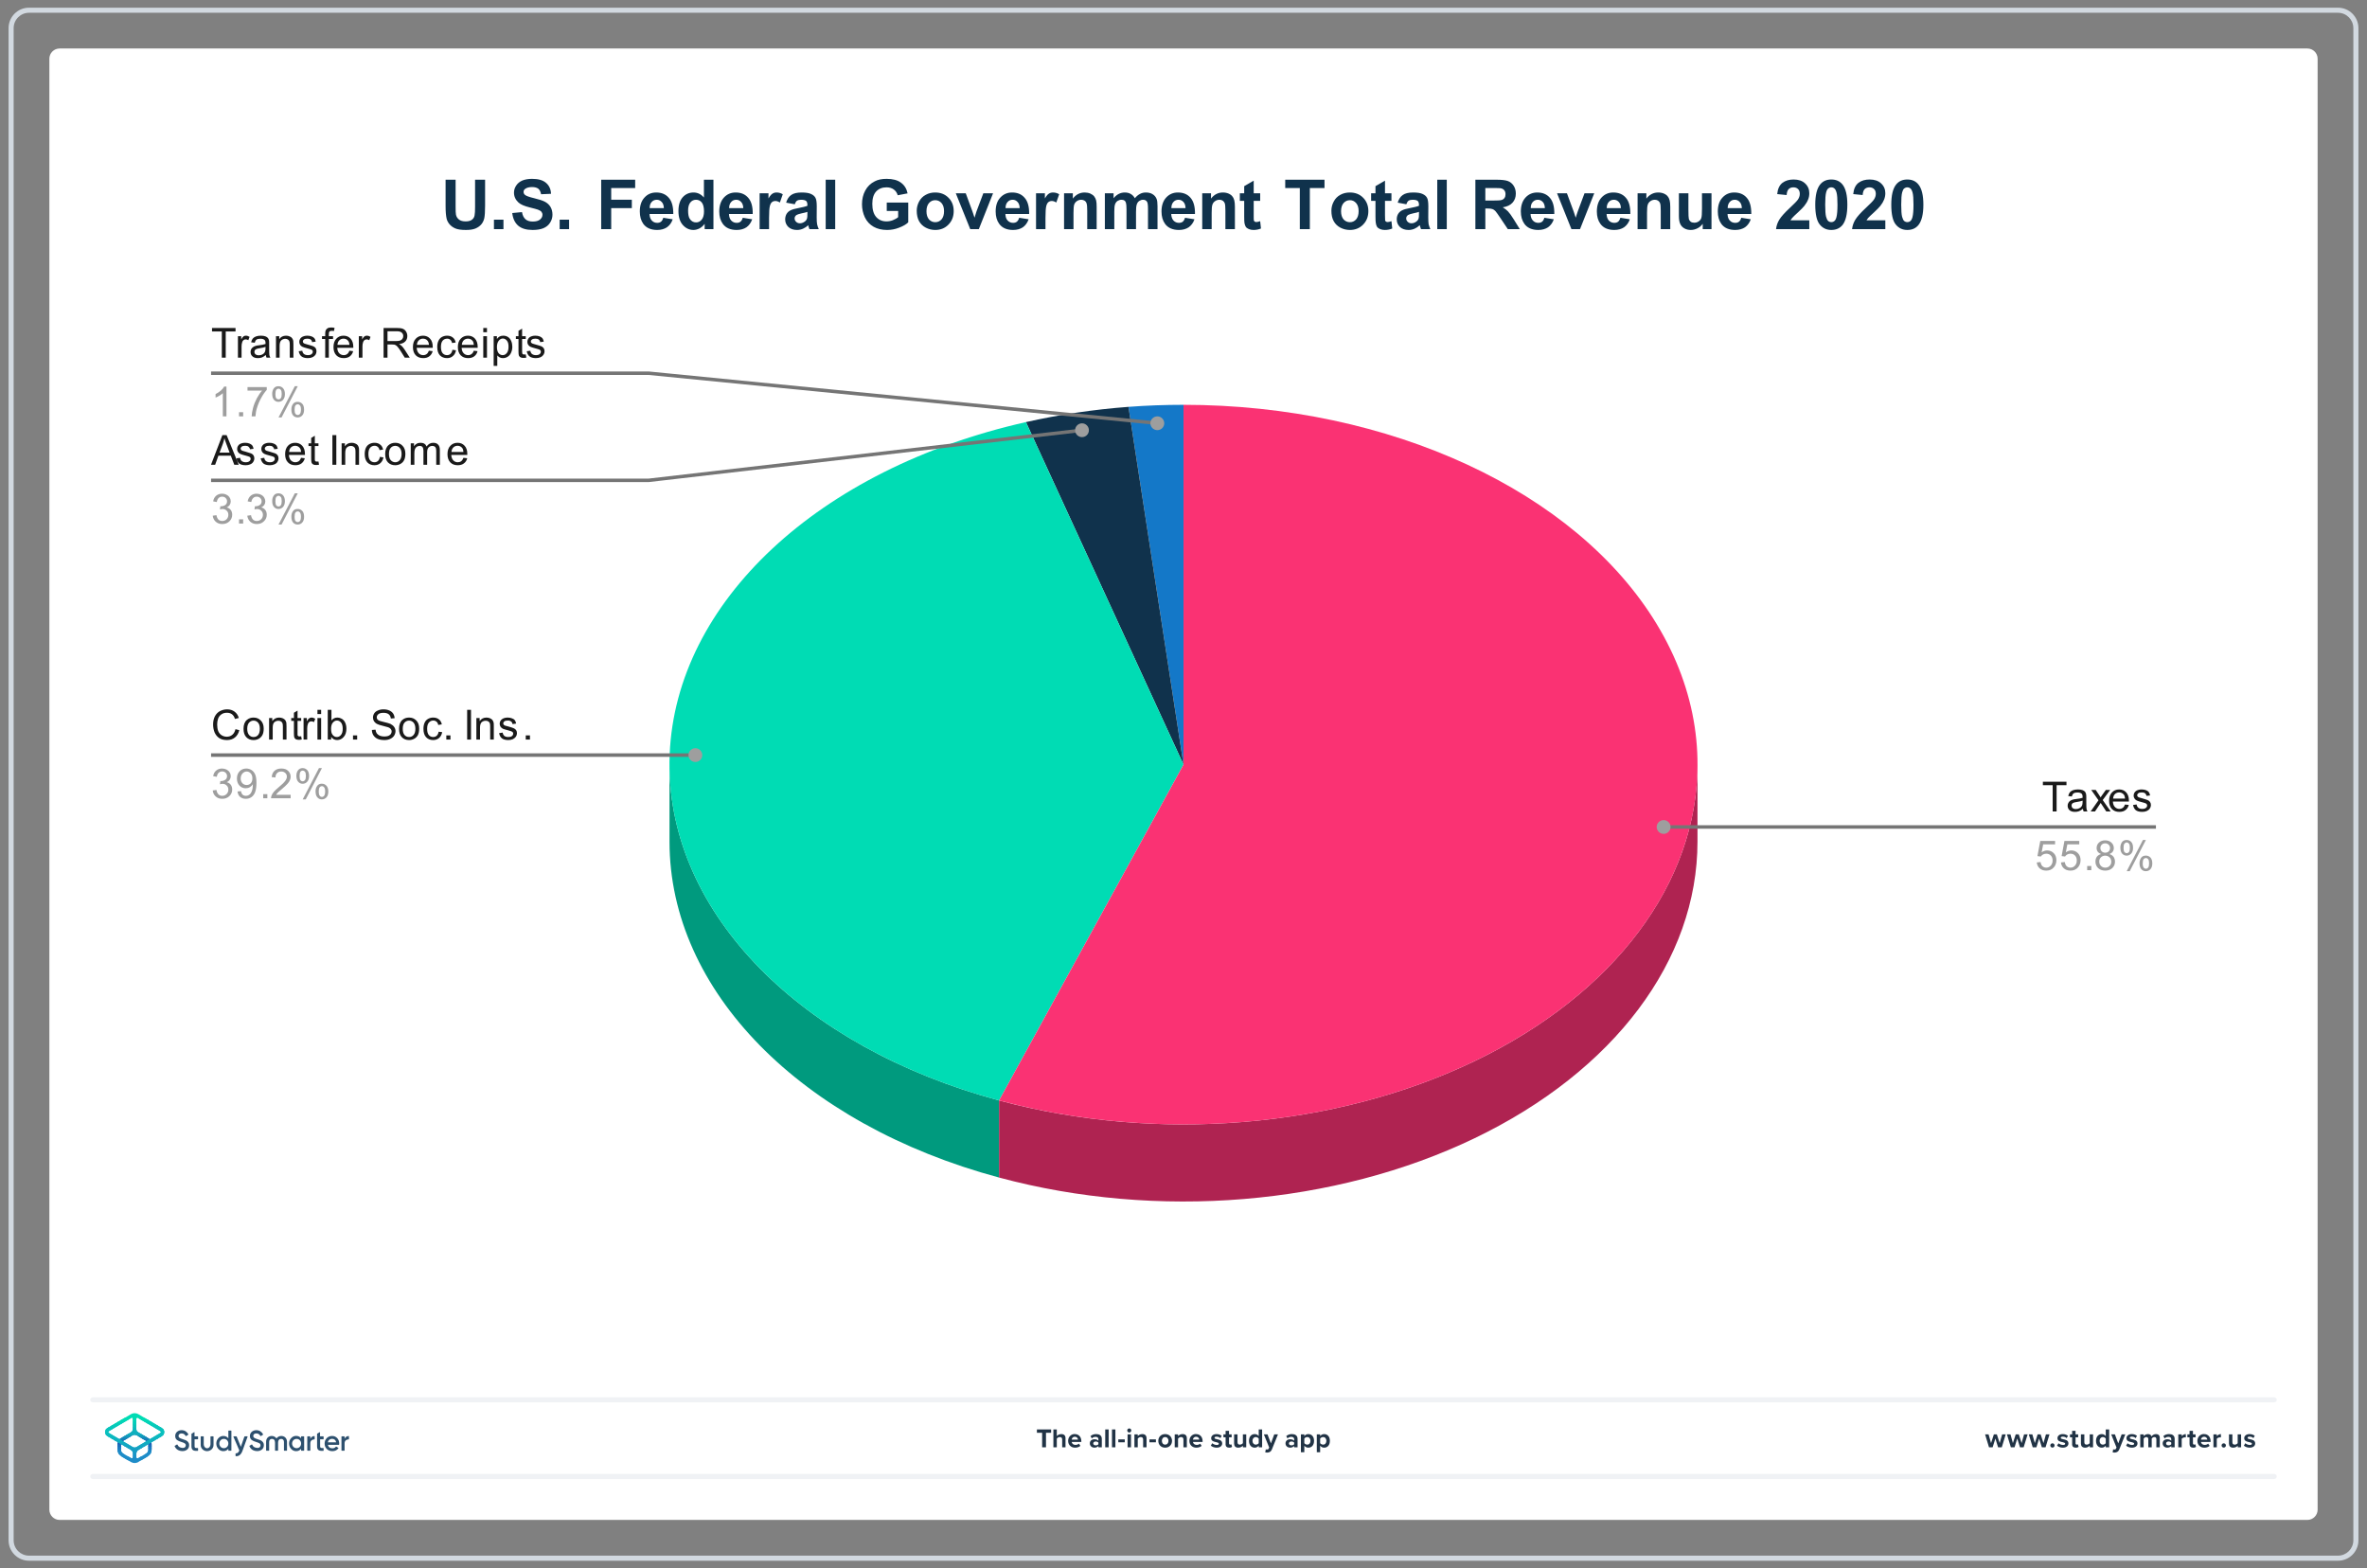 <?xml version="1.0" encoding="UTF-8"?>
<!DOCTYPE svg PUBLIC "-//W3C//DTD SVG 1.1//EN" "http://www.w3.org/Graphics/SVG/1.1/DTD/svg11.dtd">
<svg version="1.2" width="326mm" height="216mm" viewBox="0 0 32600 21600" preserveAspectRatio="xMidYMid" fill-rule="evenodd" stroke-width="28.222" stroke-linejoin="round" xmlns="http://www.w3.org/2000/svg" xmlns:ooo="http://xml.openoffice.org/svg/export" xmlns:xlink="http://www.w3.org/1999/xlink" xmlns:presentation="http://sun.com/xmlns/staroffice/presentation" xmlns:smil="http://www.w3.org/2001/SMIL20/" xmlns:anim="urn:oasis:names:tc:opendocument:xmlns:animation:1.0" xml:space="preserve">
 <rect x="0" y="0" width="32600" height="21600" fill="#808080" stroke="none"/>
 <defs class="ClipPathGroup">
  <clipPath id="presentation_clip_path" clipPathUnits="userSpaceOnUse">
   <rect x="0" y="0" width="32600" height="21600"/>
  </clipPath>
  <clipPath id="presentation_clip_path_shrink" clipPathUnits="userSpaceOnUse">
   <rect x="32" y="21" width="32535" height="21557"/>
  </clipPath>
 </defs>
 <defs class="TextShapeIndex">
  <g ooo:slide="id1" ooo:id-list="id3 id4 id5"/>
 </defs>
 <defs class="EmbeddedBulletChars">
  <g id="bullet-char-template-57356" transform="scale(0,-0)">
   <path d="M 580,1141 L 1163,571 580,0 -4,571 580,1141 Z"/>
  </g>
  <g id="bullet-char-template-57354" transform="scale(0,-0)">
   <path d="M 8,1128 L 1137,1128 1137,0 8,0 8,1128 Z"/>
  </g>
  <g id="bullet-char-template-10146" transform="scale(0,-0)">
   <path d="M 174,0 L 602,739 174,1481 1456,739 174,0 Z M 1358,739 L 309,1346 659,739 1358,739 Z"/>
  </g>
  <g id="bullet-char-template-10132" transform="scale(0,-0)">
   <path d="M 2015,739 L 1276,0 717,0 1260,543 174,543 174,936 1260,936 717,1481 1274,1481 2015,739 Z"/>
  </g>
  <g id="bullet-char-template-10007" transform="scale(0,-0)">
   <path d="M 0,-2 C -7,14 -16,27 -25,37 L 356,567 C 262,823 215,952 215,954 215,979 228,992 255,992 264,992 276,990 289,987 310,991 331,999 354,1012 L 381,999 492,748 772,1049 836,1024 860,1049 C 881,1039 901,1025 922,1006 886,937 835,863 770,784 769,783 710,716 594,584 L 774,223 C 774,196 753,168 711,139 L 727,119 C 717,90 699,76 672,76 641,76 570,178 457,381 L 164,-76 C 142,-110 111,-127 72,-127 30,-127 9,-110 8,-76 1,-67 -2,-52 -2,-32 -2,-23 -1,-13 0,-2 Z"/>
  </g>
  <g id="bullet-char-template-10004" transform="scale(0,-0)">
   <path d="M 285,-33 C 182,-33 111,30 74,156 52,228 41,333 41,471 41,549 55,616 82,672 116,743 169,778 240,778 293,778 328,747 346,684 L 369,508 C 377,444 397,411 428,410 L 1163,1116 C 1174,1127 1196,1133 1229,1133 1271,1133 1292,1118 1292,1087 L 1292,965 C 1292,929 1282,901 1262,881 L 442,47 C 390,-6 338,-33 285,-33 Z"/>
  </g>
  <g id="bullet-char-template-9679" transform="scale(0,-0)">
   <path d="M 813,0 C 632,0 489,54 383,161 276,268 223,411 223,592 223,773 276,916 383,1023 489,1130 632,1184 813,1184 992,1184 1136,1130 1245,1023 1353,916 1407,772 1407,592 1407,412 1353,268 1245,161 1136,54 992,0 813,0 Z"/>
  </g>
  <g id="bullet-char-template-8226" transform="scale(0,-0)">
   <path d="M 346,457 C 273,457 209,483 155,535 101,586 74,649 74,723 74,796 101,859 155,911 209,963 273,989 346,989 419,989 480,963 531,910 582,859 608,796 608,723 608,648 583,586 532,535 482,483 420,457 346,457 Z"/>
  </g>
  <g id="bullet-char-template-8211" transform="scale(0,-0)">
   <path d="M -4,459 L 1135,459 1135,606 -4,606 -4,459 Z"/>
  </g>
  <g id="bullet-char-template-61548" transform="scale(0,-0)">
   <path d="M 173,740 C 173,903 231,1043 346,1159 462,1274 601,1332 765,1332 928,1332 1067,1274 1183,1159 1299,1043 1357,903 1357,740 1357,577 1299,437 1183,322 1067,206 928,148 765,148 601,148 462,206 346,322 231,437 173,577 173,740 Z"/>
  </g>
 </defs>
 <g>
  <g id="id2" class="Master_Slide">
   <g id="bg-id2" class="Background"/>
   <g id="bo-id2" class="BackgroundObjects"/>
  </g>
 </g>
 <g class="SlideGroup">
  <g>
   <g id="container-id1">
    <g id="id1" class="Slide" clip-path="url(#presentation_clip_path)">
     <g class="Page">
      <g class="Graphic">
       <g id="id3">
        <rect class="BoundingBox" stroke="none" fill="none" x="100" y="88" width="32401" height="21425"/>
        <path fill="rgb(255,255,255)" stroke="none" d="M 16300,20932 L 31779,20932 C 31857,20932 31920,20869 31920,20791 L 31920,809 C 31920,731 31857,668 31779,668 L 821,668 C 743,668 680,731 680,809 L 680,20791 C 680,20869 743,20932 821,20932 L 16300,20932 Z"/>
        <path fill="rgb(210,217,224)" stroke="none" d="M 32201,176 C 32317,176 32412,271 32412,387 L 32412,21213 C 32412,21329 32317,21424 32201,21424 L 399,21424 C 283,21424 188,21329 188,21213 L 188,387 C 188,271 283,176 399,176 L 32201,176 Z M 32201,106 L 399,106 C 244,106 118,232 118,387 L 118,21213 C 118,21368 244,21494 399,21494 L 32201,21494 C 32356,21494 32482,21368 32482,21213 L 32482,387 C 32482,232 32356,106 32201,106 L 32201,106 32201,106 Z"/>
        <path fill="rgb(240,242,245)" stroke="none" d="M 31321,20369 L 1279,20369 C 1259,20369 1243,20353 1243,20334 1243,20314 1259,20298 1279,20298 L 31321,20298 C 31341,20298 31357,20314 31357,20334 31357,20353 31341,20369 31321,20369 L 31321,20369 Z"/>
        <path fill="rgb(240,242,245)" stroke="none" d="M 31321,19313 L 1279,19313 C 1259,19313 1243,19297 1243,19278 1243,19259 1259,19243 1279,19243 L 31321,19243 C 31341,19243 31357,19259 31357,19278 31357,19297 31341,19313 31321,19313 L 31321,19313 Z"/>
        <path fill="rgb(33,51,69)" stroke="none" d="M 14353,19932 L 14353,19732 14281,19732 14281,19686 14477,19686 14477,19732 14406,19732 14406,19932 14353,19932 14353,19932 Z"/>
        <path fill="rgb(33,51,69)" stroke="none" d="M 14629,19932 L 14629,19824 C 14629,19799 14616,19791 14595,19791 14577,19791 14563,19802 14555,19813 L 14555,19932 14508,19932 14508,19686 14555,19686 14555,19777 C 14566,19764 14589,19750 14617,19750 14656,19750 14675,19771 14675,19806 L 14675,19932 14629,19932 14629,19932 Z"/>
        <path fill="rgb(33,51,69)" stroke="none" d="M 14803,19750 C 14857,19750 14893,19789 14893,19848 L 14893,19858 14760,19858 C 14763,19880 14781,19899 14812,19899 14828,19899 14848,19893 14859,19882 L 14880,19912 C 14862,19929 14834,19937 14806,19937 14752,19937 14711,19900 14711,19843 14711,19791 14749,19749 14803,19749 L 14803,19750 Z M 14760,19826 L 14847,19826 C 14846,19809 14834,19787 14803,19787 14774,19787 14762,19809 14760,19826 L 14760,19826 Z"/>
        <path fill="rgb(33,51,69)" stroke="none" d="M 15128,19932 L 15128,19914 C 15116,19928 15095,19937 15072,19937 15043,19937 15010,19917 15010,19878 15010,19838 15043,19821 15072,19821 15095,19821 15116,19828 15128,19842 L 15128,19818 C 15128,19800 15113,19788 15089,19788 15070,19788 15052,19795 15037,19809 L 15019,19778 C 15041,19758 15069,19750 15097,19750 15138,19750 15175,19766 15175,19817 L 15175,19932 15128,19932 15128,19932 Z M 15128,19867 C 15120,19857 15106,19852 15091,19852 15072,19852 15057,19862 15057,19879 15057,19896 15072,19905 15091,19905 15106,19905 15120,19900 15128,19890 L 15128,19868 15128,19867 Z"/>
        <path fill="rgb(33,51,69)" stroke="none" d="M 15222,19932 L 15222,19686 15269,19686 15269,19932 15222,19932 15222,19932 Z"/>
        <path fill="rgb(33,51,69)" stroke="none" d="M 15315,19932 L 15315,19686 15362,19686 15362,19932 15315,19932 15315,19932 Z"/>
        <path fill="rgb(33,51,69)" stroke="none" d="M 15402,19863 L 15402,19823 15491,19823 15491,19863 15402,19863 15402,19863 Z"/>
        <path fill="rgb(33,51,69)" stroke="none" d="M 15525,19700 C 15525,19684 15538,19672 15553,19672 15568,19672 15581,19684 15581,19700 15581,19715 15569,19728 15553,19728 15538,19728 15525,19715 15525,19700 L 15525,19700 Z M 15530,19932 L 15530,19754 15577,19754 15577,19932 15530,19932 15530,19932 Z"/>
        <path fill="rgb(33,51,69)" stroke="none" d="M 15744,19932 L 15744,19824 C 15744,19800 15731,19791 15711,19791 15693,19791 15678,19802 15670,19813 L 15670,19932 15624,19932 15624,19754 15670,19754 15670,19777 C 15682,19764 15704,19750 15733,19750 15772,19750 15791,19772 15791,19807 L 15791,19932 15744,19932 15744,19932 Z"/>
        <path fill="rgb(33,51,69)" stroke="none" d="M 15831,19863 L 15831,19823 15920,19823 15920,19863 15831,19863 15831,19863 Z"/>
        <path fill="rgb(33,51,69)" stroke="none" d="M 15953,19843 C 15953,19792 15989,19750 16047,19750 16106,19750 16142,19792 16142,19843 16142,19894 16107,19937 16047,19937 15988,19937 15953,19894 15953,19843 L 15953,19843 Z M 16093,19843 C 16093,19815 16077,19791 16047,19791 16018,19791 16002,19815 16002,19843 16002,19871 16018,19895 16047,19895 16077,19895 16093,19871 16093,19843 L 16093,19843 Z"/>
        <path fill="rgb(33,51,69)" stroke="none" d="M 16299,19932 L 16299,19824 C 16299,19800 16286,19791 16266,19791 16247,19791 16233,19802 16225,19813 L 16225,19932 16179,19932 16179,19754 16225,19754 16225,19777 C 16237,19764 16258,19750 16288,19750 16327,19750 16346,19772 16346,19807 L 16346,19932 16299,19932 16299,19932 Z"/>
        <path fill="rgb(33,51,69)" stroke="none" d="M 16473,19750 C 16527,19750 16563,19789 16563,19848 L 16563,19858 16430,19858 C 16433,19880 16451,19899 16482,19899 16498,19899 16518,19893 16529,19882 L 16550,19912 C 16532,19929 16504,19937 16476,19937 16422,19937 16381,19900 16381,19843 16381,19791 16419,19749 16473,19749 L 16473,19750 Z M 16429,19826 L 16517,19826 C 16516,19809 16504,19787 16473,19787 16444,19787 16432,19809 16429,19826 L 16429,19826 Z"/>
        <path fill="rgb(33,51,69)" stroke="none" d="M 16696,19876 C 16709,19888 16735,19900 16757,19900 16778,19900 16787,19893 16787,19883 16787,19870 16772,19866 16751,19861 16721,19855 16681,19848 16681,19806 16681,19776 16708,19750 16755,19750 16785,19750 16809,19760 16826,19774 L 16808,19806 C 16797,19794 16777,19785 16755,19785 16738,19785 16727,19791 16727,19802 16727,19813 16741,19817 16761,19821 16791,19827 16833,19835 16833,19879 16833,19912 16805,19937 16756,19937 16725,19937 16695,19926 16676,19909 L 16696,19876 16696,19876 Z"/>
        <path fill="rgb(33,51,69)" stroke="none" d="M 16880,19888 L 16880,19795 16850,19795 16850,19754 16880,19754 16880,19705 16927,19705 16927,19754 16963,19754 16963,19795 16927,19795 16927,19875 C 16927,19887 16933,19895 16943,19895 16950,19895 16957,19893 16959,19890 L 16969,19925 C 16962,19932 16949,19937 16930,19937 16897,19937 16879,19920 16879,19888 L 16880,19888 Z"/>
        <path fill="rgb(33,51,69)" stroke="none" d="M 17118,19932 L 17118,19910 C 17106,19924 17084,19937 17055,19937 17016,19937 16997,19916 16997,19881 L 16997,19754 17044,19754 17044,19862 C 17044,19887 17057,19895 17077,19895 17095,19895 17109,19885 17118,19875 L 17118,19754 17164,19754 17164,19932 17118,19932 17118,19932 Z"/>
        <path fill="rgb(33,51,69)" stroke="none" d="M 17336,19932 L 17336,19910 C 17322,19927 17302,19937 17281,19937 17236,19937 17202,19903 17202,19843 17202,19784 17235,19750 17281,19750 17302,19750 17322,19759 17336,19777 L 17336,19686 17383,19686 17383,19932 17336,19932 17336,19932 Z M 17336,19812 C 17328,19800 17311,19791 17295,19791 17268,19791 17250,19813 17250,19843 17250,19874 17269,19895 17295,19895 17311,19895 17328,19887 17336,19875 L 17336,19812 17336,19812 Z"/>
        <path fill="rgb(33,51,69)" stroke="none" d="M 17433,19960 C 17438,19962 17444,19963 17448,19963 17461,19963 17469,19960 17473,19950 L 17480,19935 17407,19754 17457,19754 17504,19878 17550,19754 17601,19754 17517,19962 C 17504,19995 17480,20004 17450,20005 17444,20005 17432,20004 17426,20002 L 17433,19960 17433,19960 Z"/>
        <path fill="rgb(33,51,69)" stroke="none" d="M 17824,19932 L 17824,19914 C 17811,19928 17790,19937 17767,19937 17738,19937 17705,19917 17705,19878 17705,19838 17739,19821 17767,19821 17791,19821 17812,19828 17824,19842 L 17824,19818 C 17824,19800 17808,19788 17785,19788 17765,19788 17748,19795 17732,19809 L 17715,19778 C 17737,19758 17765,19750 17793,19750 17833,19750 17871,19766 17871,19817 L 17871,19932 17824,19932 17824,19932 Z M 17824,19867 C 17816,19857 17801,19852 17786,19852 17768,19852 17752,19862 17752,19879 17752,19896 17767,19905 17786,19905 17801,19905 17816,19900 17824,19890 L 17824,19868 17824,19867 Z"/>
        <path fill="rgb(33,51,69)" stroke="none" d="M 17964,20000 L 17917,20000 17917,19754 17964,19754 17964,19777 C 17978,19759 17997,19750 18019,19750 18065,19750 18098,19784 18098,19843 18098,19903 18065,19937 18019,19937 17998,19937 17978,19928 17964,19910 L 17964,20000 17964,20000 Z M 18004,19791 C 17989,19791 17972,19800 17964,19812 L 17964,19875 C 17972,19886 17989,19895 18004,19895 18031,19895 18049,19874 18049,19843 18049,19812 18031,19791 18004,19791 L 18004,19791 Z"/>
        <path fill="rgb(33,51,69)" stroke="none" d="M 18182,20000 L 18136,20000 18136,19754 18182,19754 18182,19777 C 18196,19759 18216,19750 18237,19750 18283,19750 18316,19784 18316,19843 18316,19903 18283,19937 18237,19937 18216,19937 18197,19928 18182,19910 L 18182,20000 18182,20000 Z M 18223,19791 C 18207,19791 18190,19800 18182,19812 L 18182,19875 C 18190,19886 18207,19895 18223,19895 18250,19895 18268,19874 18268,19843 18268,19812 18250,19791 18223,19791 L 18223,19791 Z"/>
        <path fill="rgb(33,51,69)" stroke="none" d="M 27519,19932 L 27482,19811 27444,19932 27394,19932 27340,19754 27388,19754 27422,19874 27461,19754 27502,19754 27541,19874 27575,19754 27624,19754 27570,19932 27520,19932 27519,19932 Z"/>
        <path fill="rgb(33,51,69)" stroke="none" d="M 27821,19932 L 27783,19811 27746,19932 27695,19932 27641,19754 27690,19754 27723,19874 27762,19754 27804,19754 27843,19874 27877,19754 27926,19754 27871,19932 27822,19932 27821,19932 Z"/>
        <path fill="rgb(33,51,69)" stroke="none" d="M 28122,19932 L 28084,19811 28047,19932 27996,19932 27942,19754 27991,19754 28025,19874 28064,19754 28105,19754 28144,19874 28178,19754 28227,19754 28173,19932 28123,19932 28122,19932 Z"/>
        <path fill="rgb(33,51,69)" stroke="none" d="M 28268,19877 C 28284,19877 28297,19890 28297,19906 28297,19923 28284,19936 28268,19936 28251,19936 28238,19923 28238,19906 28238,19890 28251,19877 28268,19877 L 28268,19877 Z"/>
        <path fill="rgb(33,51,69)" stroke="none" d="M 28351,19876 C 28364,19888 28391,19900 28413,19900 28433,19900 28443,19893 28443,19883 28443,19870 28427,19866 28407,19861 28376,19855 28337,19848 28337,19806 28337,19776 28363,19750 28410,19750 28440,19750 28464,19760 28482,19774 L 28463,19806 C 28453,19794 28432,19785 28410,19785 28394,19785 28382,19791 28382,19802 28382,19813 28396,19817 28416,19821 28447,19827 28488,19835 28488,19879 28488,19912 28460,19937 28411,19937 28380,19937 28350,19926 28331,19909 L 28352,19876 28351,19876 Z"/>
        <path fill="rgb(33,51,69)" stroke="none" d="M 28539,19888 L 28539,19795 28509,19795 28509,19754 28539,19754 28539,19705 28586,19705 28586,19754 28622,19754 28622,19795 28586,19795 28586,19875 C 28586,19887 28592,19895 28602,19895 28609,19895 28616,19893 28618,19890 L 28628,19925 C 28621,19932 28608,19937 28589,19937 28556,19937 28538,19920 28538,19888 L 28539,19888 Z"/>
        <path fill="rgb(33,51,69)" stroke="none" d="M 28781,19932 L 28781,19910 C 28769,19924 28747,19937 28718,19937 28679,19937 28660,19916 28660,19881 L 28660,19754 28707,19754 28707,19862 C 28707,19887 28720,19895 28740,19895 28758,19895 28772,19885 28781,19875 L 28781,19754 28827,19754 28827,19932 28781,19932 28781,19932 Z"/>
        <path fill="rgb(33,51,69)" stroke="none" d="M 29002,19932 L 29002,19910 C 28988,19927 28968,19937 28947,19937 28902,19937 28868,19903 28868,19843 28868,19784 28902,19750 28947,19750 28968,19750 28988,19759 29002,19777 L 29002,19686 29049,19686 29049,19932 29002,19932 29002,19932 Z M 29002,19812 C 28994,19800 28978,19791 28962,19791 28935,19791 28917,19813 28917,19843 28917,19874 28935,19895 28962,19895 28978,19895 28994,19887 29002,19875 L 29002,19812 29002,19812 Z"/>
        <path fill="rgb(33,51,69)" stroke="none" d="M 29104,19960 C 29108,19962 29114,19963 29119,19963 29131,19963 29139,19960 29143,19950 L 29150,19935 29077,19754 29128,19754 29174,19878 29221,19754 29271,19754 29188,19962 C 29174,19995 29151,20004 29120,20005 29114,20005 29103,20004 29097,20002 L 29104,19960 29104,19960 Z"/>
        <path fill="rgb(33,51,69)" stroke="none" d="M 29302,19876 C 29315,19888 29341,19900 29363,19900 29384,19900 29393,19893 29393,19883 29393,19870 29378,19866 29357,19861 29327,19855 29287,19848 29287,19806 29287,19776 29314,19750 29361,19750 29391,19750 29415,19760 29432,19774 L 29414,19806 C 29403,19794 29383,19785 29361,19785 29344,19785 29333,19791 29333,19802 29333,19813 29347,19817 29367,19821 29398,19827 29439,19835 29439,19879 29439,19912 29411,19937 29362,19937 29331,19937 29301,19926 29282,19909 L 29302,19876 29302,19876 Z"/>
        <path fill="rgb(33,51,69)" stroke="none" d="M 29699,19932 L 29699,19820 C 29699,19803 29691,19791 29672,19791 29655,19791 29642,19802 29635,19812 L 29635,19932 29588,19932 29588,19820 C 29588,19803 29580,19791 29561,19791 29545,19791 29531,19802 29524,19813 L 29524,19932 29477,19932 29477,19754 29524,19754 29524,19777 C 29532,19767 29555,19750 29583,19750 29610,19750 29626,19762 29632,19782 29642,19766 29666,19750 29693,19750 29726,19750 29746,19767 29746,19803 L 29746,19932 29699,19932 29699,19932 Z"/>
        <path fill="rgb(33,51,69)" stroke="none" d="M 29904,19932 L 29904,19914 C 29892,19928 29871,19937 29847,19937 29819,19937 29786,19917 29786,19878 29786,19838 29819,19821 29847,19821 29871,19821 29892,19828 29904,19842 L 29904,19818 C 29904,19800 29889,19788 29865,19788 29846,19788 29828,19795 29813,19809 L 29795,19778 C 29817,19758 29845,19750 29874,19750 29914,19750 29951,19766 29951,19817 L 29951,19932 29904,19932 29904,19932 Z M 29904,19867 C 29896,19857 29882,19852 29866,19852 29848,19852 29833,19862 29833,19879 29833,19896 29848,19905 29866,19905 29882,19905 29896,19900 29904,19890 L 29904,19868 29904,19867 Z"/>
        <path fill="rgb(33,51,69)" stroke="none" d="M 30001,19932 L 30001,19754 30048,19754 30048,19778 C 30061,19763 30083,19750 30105,19750 L 30105,19796 C 30102,19795 30097,19795 30092,19795 30077,19795 30056,19803 30048,19815 L 30048,19932 30001,19932 30001,19932 Z"/>
        <path fill="rgb(33,51,69)" stroke="none" d="M 30156,19888 L 30156,19795 30126,19795 30126,19754 30156,19754 30156,19705 30203,19705 30203,19754 30239,19754 30239,19795 30203,19795 30203,19875 C 30203,19887 30209,19895 30219,19895 30226,19895 30233,19893 30236,19890 L 30245,19925 C 30238,19932 30226,19937 30206,19937 30174,19937 30156,19920 30156,19888 L 30156,19888 Z"/>
        <path fill="rgb(33,51,69)" stroke="none" d="M 30357,19750 C 30410,19750 30446,19789 30446,19848 L 30446,19858 30313,19858 C 30316,19880 30334,19899 30365,19899 30381,19899 30401,19893 30412,19882 L 30433,19912 C 30415,19929 30387,19937 30359,19937 30305,19937 30264,19900 30264,19843 30264,19791 30302,19749 30356,19749 L 30357,19750 Z M 30313,19826 L 30401,19826 C 30399,19809 30387,19787 30357,19787 30327,19787 30315,19809 30313,19826 L 30313,19826 Z"/>
        <path fill="rgb(33,51,69)" stroke="none" d="M 30485,19932 L 30485,19754 30531,19754 30531,19778 C 30544,19763 30566,19750 30588,19750 L 30588,19796 C 30585,19795 30581,19795 30575,19795 30560,19795 30539,19803 30531,19815 L 30531,19932 30485,19932 30485,19932 Z"/>
        <path fill="rgb(33,51,69)" stroke="none" d="M 30627,19877 C 30643,19877 30657,19890 30657,19906 30657,19923 30643,19936 30627,19936 30611,19936 30597,19923 30597,19906 30597,19890 30611,19877 30627,19877 L 30627,19877 Z"/>
        <path fill="rgb(33,51,69)" stroke="none" d="M 30820,19932 L 30820,19910 C 30808,19924 30786,19937 30757,19937 30718,19937 30699,19916 30699,19881 L 30699,19754 30746,19754 30746,19862 C 30746,19887 30759,19895 30779,19895 30797,19895 30811,19885 30819,19875 L 30819,19754 30866,19754 30866,19932 30819,19932 30820,19932 Z"/>
        <path fill="rgb(33,51,69)" stroke="none" d="M 30924,19876 C 30937,19888 30963,19900 30985,19900 31006,19900 31015,19893 31015,19883 31015,19870 31000,19866 30979,19861 30949,19855 30909,19848 30909,19806 30909,19776 30936,19750 30982,19750 31013,19750 31037,19760 31054,19774 L 31035,19806 C 31025,19794 31005,19785 30983,19785 30966,19785 30955,19791 30955,19802 30955,19813 30969,19817 30989,19821 31019,19827 31060,19835 31060,19879 31060,19912 31033,19937 30983,19937 30952,19937 30923,19926 30904,19909 L 30924,19876 30924,19876 Z"/>
       </g>
      </g>
      <g class="Graphic">
       <g id="id4">
        <rect class="BoundingBox" stroke="none" fill="none" x="1267" y="19320" width="3707" height="972"/>
        <path fill="rgb(45,80,110)" stroke="none" d="M 2408,19911 L 2436,19894 C 2439,19892 2443,19893 2445,19897 2456,19924 2477,19936 2508,19940 2543,19944 2559,19926 2559,19904 2559,19892 2554,19884 2545,19878 2536,19872 2520,19865 2497,19858 2471,19850 2458,19845 2440,19833 2422,19820 2413,19802 2413,19777 2413,19752 2422,19733 2439,19718 2456,19704 2477,19696 2501,19696 2543,19696 2575,19718 2594,19752 2595,19755 2594,19759 2591,19760 L 2564,19777 C 2561,19778 2557,19777 2556,19774 2544,19752 2526,19741 2501,19741 2475,19741 2459,19754 2459,19776 2459,19796 2472,19806 2514,19819 2524,19822 2532,19825 2536,19827 2542,19828 2548,19831 2557,19834 2566,19838 2572,19842 2577,19846 2591,19857 2607,19876 2605,19903 2605,19928 2596,19948 2578,19963 2560,19977 2537,19986 2508,19984 2457,19982 2423,19957 2406,19918 2404,19916 2405,19912 2408,19911 L 2408,19911 Z"/>
        <path fill="rgb(45,80,110)" stroke="none" d="M 3149,19702 L 3182,19702 C 3185,19702 3187,19704 3187,19706 L 3187,19975 C 3187,19977 3185,19979 3182,19979 L 3149,19979 C 3147,19979 3145,19977 3145,19975 L 3145,19951 C 3129,19974 3106,19985 3076,19985 3049,19985 3027,19975 3008,19955 2989,19934 2979,19909 2979,19880 2979,19851 2989,19826 3008,19806 3027,19786 3049,19776 3076,19776 3106,19776 3129,19787 3145,19809 L 3145,19706 C 3145,19704 3147,19702 3149,19702 L 3149,19702 Z M 3083,19944 C 3101,19944 3115,19938 3127,19926 3139,19914 3145,19898 3145,19880 3145,19862 3139,19847 3127,19834 3115,19822 3101,19816 3083,19816 3065,19816 3051,19822 3039,19834 3027,19847 3021,19862 3021,19880 3021,19898 3027,19913 3039,19926 3051,19938 3065,19944 3083,19944 L 3083,19944 Z"/>
        <path fill="rgb(45,80,110)" stroke="none" d="M 3374,19781 L 3407,19781 C 3410,19781 3411,19784 3410,19786 L 3339,19982 C 3321,20031 3291,20056 3250,20055 3247,20055 3244,20052 3244,20049 L 3244,20020 C 3244,20018 3246,20015 3249,20015 3272,20015 3286,20002 3296,19976 L 3271,19917 3215,19787 C 3214,19784 3216,19781 3219,19781 L 3253,19781 C 3257,19781 3260,19783 3261,19787 L 3317,19925 3365,19787 C 3367,19783 3370,19781 3374,19781 L 3374,19781 Z"/>
        <path fill="rgb(45,80,110)" stroke="none" d="M 2852,19985 C 2807,19985 2764,19951 2764,19900 L 2764,19786 C 2764,19783 2766,19781 2768,19781 L 2801,19781 C 2804,19781 2806,19783 2806,19786 L 2806,19891 C 2806,19920 2826,19945 2852,19945 2879,19945 2899,19920 2899,19891 L 2899,19786 C 2899,19783 2901,19781 2904,19781 L 2936,19781 C 2939,19781 2941,19783 2941,19786 L 2941,19900 C 2941,19950 2897,19985 2852,19985 L 2852,19985 Z"/>
        <path fill="rgb(45,80,110)" stroke="none" d="M 2728,19818 L 2728,19786 C 2728,19783 2726,19781 2723,19781 L 2679,19781 2679,19727 C 2679,19724 2676,19722 2673,19724 L 2641,19743 C 2638,19745 2637,19747 2637,19749 L 2637,19918 C 2637,19962 2656,19981 2702,19981 L 2723,19981 C 2726,19981 2728,19979 2728,19977 L 2728,19947 C 2728,19944 2726,19942 2723,19942 L 2709,19942 C 2689,19942 2680,19937 2680,19918 L 2680,19822 2723,19822 C 2725,19822 2728,19820 2728,19818 L 2728,19818 Z"/>
        <path fill="rgb(45,80,110)" stroke="none" d="M 3437,19911 L 3465,19894 C 3468,19892 3473,19893 3474,19897 3485,19924 3506,19936 3538,19940 3572,19944 3588,19926 3588,19904 3588,19892 3584,19884 3575,19878 3566,19872 3549,19865 3526,19858 3500,19850 3487,19845 3469,19833 3451,19820 3442,19802 3442,19777 3442,19752 3451,19733 3468,19718 3485,19704 3506,19696 3530,19696 3572,19696 3604,19718 3623,19752 3624,19755 3623,19759 3621,19760 L 3593,19777 C 3590,19778 3586,19777 3585,19774 3574,19752 3555,19741 3530,19741 3504,19741 3488,19754 3488,19776 3488,19796 3501,19806 3543,19819 3553,19822 3561,19825 3566,19827 3571,19828 3577,19831 3586,19834 3595,19838 3602,19842 3606,19846 3620,19857 3636,19876 3634,19903 3634,19928 3625,19948 3607,19963 3589,19977 3566,19986 3537,19984 3486,19982 3453,19957 3436,19918 3434,19916 3435,19912 3437,19911 L 3437,19911 Z"/>
        <path fill="rgb(45,80,110)" stroke="none" d="M 4457,19818 L 4457,19786 C 4457,19783 4455,19781 4452,19781 L 4408,19781 4408,19727 C 4408,19724 4405,19722 4403,19724 L 4370,19743 C 4368,19745 4367,19747 4367,19749 L 4367,19918 C 4367,19962 4385,19981 4431,19981 L 4452,19981 C 4455,19981 4457,19979 4457,19977 L 4457,19947 C 4457,19944 4455,19942 4452,19942 L 4438,19942 C 4418,19942 4409,19937 4409,19918 L 4409,19822 4452,19822 C 4454,19822 4457,19820 4457,19818 L 4457,19818 Z"/>
        <path fill="rgb(45,80,110)" stroke="none" d="M 3874,19776 C 3851,19776 3827,19785 3808,19809 3790,19785 3765,19776 3742,19776 3697,19776 3665,19807 3665,19856 L 3665,19975 C 3665,19977 3667,19979 3669,19979 L 3702,19979 C 3705,19979 3707,19977 3707,19975 L 3707,19859 C 3707,19832 3721,19816 3745,19816 3771,19816 3788,19833 3788,19868 L 3788,19975 C 3788,19977 3790,19979 3792,19979 L 3825,19979 C 3828,19979 3830,19977 3830,19975 L 3830,19868 C 3830,19834 3846,19816 3873,19816 3896,19816 3911,19832 3911,19859 L 3911,19975 C 3911,19977 3912,19979 3915,19979 L 3948,19979 C 3951,19979 3953,19977 3953,19975 L 3953,19856 C 3952,19807 3919,19776 3874,19776 L 3874,19776 Z"/>
        <path fill="rgb(45,80,110)" stroke="none" d="M 4152,19781 L 4184,19781 C 4187,19781 4189,19783 4189,19786 L 4189,19975 C 4189,19977 4187,19979 4184,19979 L 4152,19979 C 4149,19979 4147,19977 4147,19975 L 4147,19951 C 4131,19974 4108,19985 4079,19985 4051,19985 4029,19975 4010,19954 3991,19934 3981,19909 3981,19880 3981,19850 3991,19826 4010,19806 4029,19785 4051,19775 4079,19775 4108,19775 4131,19786 4147,19808 L 4147,19785 C 4147,19783 4149,19781 4152,19781 L 4152,19781 Z M 4085,19944 C 4103,19944 4117,19938 4129,19926 4141,19914 4147,19898 4147,19880 4147,19862 4141,19847 4129,19834 4117,19822 4103,19816 4085,19816 4068,19816 4053,19822 4041,19834 4029,19847 4023,19862 4023,19880 4023,19898 4029,19913 4041,19926 4053,19938 4068,19944 4085,19944 L 4085,19944 Z"/>
        <path fill="rgb(45,80,110)" stroke="none" d="M 4275,19814 C 4284,19791 4303,19778 4330,19777 4332,19777 4334,19779 4334,19782 L 4334,19819 C 4334,19821 4332,19823 4330,19823 4315,19823 4303,19827 4292,19835 4280,19844 4274,19859 4274,19879 L 4274,19975 C 4274,19977 4272,19979 4269,19979 L 4237,19979 C 4234,19979 4232,19977 4232,19975 L 4232,19786 C 4232,19783 4234,19781 4237,19781 L 4269,19781 C 4272,19781 4274,19783 4274,19786 L 4274,19814 4275,19814 Z"/>
        <path fill="rgb(45,80,110)" stroke="none" d="M 4746,19814 C 4756,19791 4775,19778 4801,19777 4804,19777 4806,19779 4806,19782 L 4806,19819 C 4806,19821 4804,19823 4801,19823 4787,19823 4775,19827 4764,19835 4752,19844 4746,19859 4746,19879 L 4746,19975 C 4746,19977 4744,19979 4741,19979 L 4708,19979 C 4705,19979 4703,19977 4703,19975 L 4703,19786 C 4703,19783 4705,19781 4708,19781 L 4741,19781 C 4744,19781 4746,19783 4746,19786 L 4746,19814 4746,19814 Z"/>
        <path fill="rgb(45,80,110)" stroke="none" d="M 4516,19899 C 4522,19929 4545,19946 4578,19946 4599,19946 4615,19938 4626,19924 4628,19922 4630,19922 4632,19923 L 4659,19939 C 4661,19940 4662,19944 4660,19946 4641,19972 4614,19985 4578,19985 4546,19985 4520,19975 4501,19955 4481,19935 4471,19910 4471,19880 4471,19850 4481,19826 4500,19806 4519,19786 4545,19776 4574,19776 4603,19776 4626,19786 4645,19806 4663,19826 4672,19851 4672,19880 4672,19884 4672,19889 4671,19894 4671,19896 4669,19898 4666,19898 L 4516,19898 4516,19899 Z M 4630,19863 C 4624,19831 4602,19815 4574,19815 4543,19815 4521,19834 4515,19863 L 4630,19863 4630,19863 Z"/>
        <defs>
         <clipPath id="clip_path_1" clipPathUnits="userSpaceOnUse">
          <path d="M 1878,20111 L 1900,20083 2015,20016 C 2032,20005 2043,19987 2043,19967 L 2043,19893 C 2043,19889 2042,19883 2041,19878 L 2027,19854 C 2023,19850 2019,19847 2015,19845 L 1882,19766 C 1873,19762 1864,19759 1854,19759 1845,19759 1835,19761 1827,19766 L 1694,19845 C 1690,19847 1686,19850 1682,19854 L 1668,19878 C 1667,19883 1666,19888 1666,19893 L 1666,19967 C 1666,19987 1677,20005 1694,20016 L 1809,20083 1828,20114 1806,20136 1669,20056 C 1638,20038 1619,20005 1619,19968 L 1619,19892 C 1619,19880 1621,19868 1625,19857 L 1625,19856 1641,19828 1641,19828 C 1649,19818 1658,19810 1668,19805 L 1802,19726 C 1819,19716 1830,19697 1830,19677 L 1830,19540 1852,19514 1877,19540 1877,19677 C 1877,19697 1887,19715 1904,19725 L 2038,19804 C 2049,19810 2058,19818 2065,19827 L 2066,19828 2081,19856 2082,19857 C 2086,19868 2088,19880 2088,19892 L 2088,19968 C 2088,20005 2069,20038 2038,20056 L 1901,20136 1878,20111 1878,20111 Z"/>
         </clipPath>
        </defs>
        <g clip-path="url(#clip_path_1)">
         <path fill="rgb(30,140,200)" stroke="none" d="M 1619,20163 L 1619,20057 2088,20057 2088,20163 1619,20163 Z"/>
         <path fill="rgb(30,140,200)" stroke="none" d="M 1619,20110 L 1619,19974 2088,19974 2088,20110 1619,20110 Z"/>
         <path fill="rgb(30,140,200)" stroke="none" d="M 1619,20027 L 1619,19935 2088,19935 2088,20027 1619,20027 Z"/>
         <path fill="rgb(29,132,196)" stroke="none" d="M 1619,19988 L 1619,19904 2088,19904 2088,19988 1619,19988 Z"/>
         <path fill="rgb(28,121,192)" stroke="none" d="M 1619,19957 L 1619,19874 2088,19874 2088,19957 1619,19957 Z"/>
         <path fill="rgb(27,110,187)" stroke="none" d="M 1619,19927 L 1619,19840 2088,19840 2088,19927 1619,19927 Z"/>
         <path fill="rgb(25,95,180)" stroke="none" d="M 1619,19892 L 1619,19807 2088,19807 2088,19892 1619,19892 Z"/>
         <path fill="rgb(23,111,182)" stroke="none" d="M 1619,19860 L 1619,19775 2088,19775 2088,19860 1619,19860 Z"/>
         <path fill="rgb(20,132,185)" stroke="none" d="M 1619,19828 L 1619,19744 2088,19744 2088,19828 1619,19828 Z"/>
         <path fill="rgb(18,152,187)" stroke="none" d="M 1619,19797 L 1619,19713 2088,19713 2088,19797 1619,19797 Z"/>
         <path fill="rgb(15,175,190)" stroke="none" d="M 1619,19766 L 1619,19655 2088,19655 2088,19766 1619,19766 Z"/>
         <path fill="rgb(12,183,188)" stroke="none" d="M 1619,19708 L 1619,19610 2088,19610 2088,19708 1619,19708 Z"/>
         <path fill="rgb(9,194,186)" stroke="none" d="M 1619,19663 L 1619,19566 2088,19566 2088,19663 1619,19663 Z"/>
         <path fill="rgb(5,204,184)" stroke="none" d="M 1619,19619 L 1619,19514 2088,19514 2088,19619 1619,19619 Z"/>
         <path fill="rgb(0,220,180)" stroke="none" d="M 1619,19566 L 1619,19487 2088,19487 2088,19566 1619,19566 Z"/>
        </g>
        <defs>
         <clipPath id="clip_path_2" clipPathUnits="userSpaceOnUse">
          <path d="M 1854,20149 C 1837,20149 1820,20144 1805,20135 L 1803,20134 1805,20080 1808,20082 C 1811,20084 1813,20084 1816,20084 1823,20084 1831,20078 1831,20069 L 1831,20017 C 1831,19997 1820,19978 1803,19968 L 1479,19778 C 1459,19766 1447,19746 1447,19722 1447,19699 1459,19678 1479,19667 L 1805,19475 C 1820,19466 1837,19462 1854,19462 1872,19462 1889,19466 1904,19475 L 2230,19667 C 2250,19678 2262,19699 2262,19722 2262,19746 2250,19766 2230,19778 L 1906,19969 C 1889,19979 1878,19997 1878,20018 L 1878,20070 C 1878,20074 1880,20078 1882,20081 1885,20084 1889,20085 1893,20085 1895,20085 1898,20085 1900,20083 L 1904,20081 1906,20135 1904,20136 C 1889,20144 1872,20149 1854,20149 L 1854,20149 Z M 1816,19526 C 1814,19526 1811,19527 1808,19528 L 1500,19709 C 1495,19712 1492,19717 1492,19722 1492,19728 1495,19733 1500,19735 L 1826,19927 C 1835,19932 1844,19935 1854,19935 1863,19935 1873,19933 1882,19927 L 2208,19735 C 2213,19733 2216,19728 2216,19722 2216,19717 2213,19712 2208,19709 L 1900,19528 C 1897,19527 1895,19526 1892,19526 1885,19526 1877,19532 1877,19541 L 1877,19544 1830,19544 1830,19541 C 1831,19532 1823,19526 1816,19526 L 1816,19526 Z"/>
         </clipPath>
        </defs>
        <g clip-path="url(#clip_path_2)">
         <path fill="rgb(30,140,200)" stroke="none" d="M 1447,20167 L 1447,20067 2262,20067 2262,20167 1447,20167 Z"/>
         <path fill="rgb(30,140,200)" stroke="none" d="M 1447,20102 L 1447,20041 2262,20041 2262,20102 1447,20102 Z"/>
         <path fill="rgb(28,144,199)" stroke="none" d="M 1447,20076 L 1447,20015 2262,20015 2262,20076 1447,20076 Z"/>
         <path fill="rgb(27,148,198)" stroke="none" d="M 1447,20050 L 1447,19989 2262,19989 2262,20050 1447,20050 Z"/>
         <path fill="rgb(25,152,198)" stroke="none" d="M 1447,20024 L 1447,19963 2262,19963 2262,20024 1447,20024 Z"/>
         <path fill="rgb(24,155,197)" stroke="none" d="M 1447,19998 L 1447,19937 2262,19937 2262,19998 1447,19998 Z"/>
         <path fill="rgb(22,159,196)" stroke="none" d="M 1447,19972 L 1447,19911 2262,19911 2262,19972 1447,19972 Z"/>
         <path fill="rgb(21,163,195)" stroke="none" d="M 1447,19946 L 1447,19885 2262,19885 2262,19946 1447,19946 Z"/>
         <path fill="rgb(19,167,195)" stroke="none" d="M 1447,19920 L 1447,19859 2262,19859 2262,19920 1447,19920 Z"/>
         <path fill="rgb(18,171,194)" stroke="none" d="M 1447,19894 L 1447,19833 2262,19833 2262,19894 1447,19894 Z"/>
         <path fill="rgb(16,175,193)" stroke="none" d="M 1447,19868 L 1447,19807 2262,19807 2262,19868 1447,19868 Z"/>
         <path fill="rgb(15,178,192)" stroke="none" d="M 1447,19843 L 1447,19781 2262,19781 2262,19843 1447,19843 Z"/>
         <path fill="rgb(13,182,192)" stroke="none" d="M 1447,19817 L 1447,19755 2262,19755 2262,19817 1447,19817 Z"/>
         <path fill="rgb(12,186,191)" stroke="none" d="M 1447,19791 L 1447,19730 2262,19730 2262,19791 1447,19791 Z"/>
         <path fill="rgb(10,190,190)" stroke="none" d="M 1447,19765 L 1447,19705 2262,19705 2262,19765 1447,19765 Z"/>
         <path fill="rgb(9,192,189)" stroke="none" d="M 1447,19740 L 1447,19681 2262,19681 2262,19740 1447,19740 Z"/>
         <path fill="rgb(9,193,189)" stroke="none" d="M 1447,19716 L 1447,19657 2262,19657 2262,19716 1447,19716 Z"/>
         <path fill="rgb(8,195,188)" stroke="none" d="M 1447,19692 L 1447,19630 2262,19630 2262,19692 1447,19692 Z"/>
         <path fill="rgb(7,199,187)" stroke="none" d="M 1447,19665 L 1447,19602 2262,19602 2262,19665 1447,19665 Z"/>
         <path fill="rgb(5,204,185)" stroke="none" d="M 1447,19637 L 1447,19575 2262,19575 2262,19637 1447,19637 Z"/>
         <path fill="rgb(4,208,184)" stroke="none" d="M 1447,19610 L 1447,19550 2262,19550 2262,19610 1447,19610 Z"/>
         <path fill="rgb(2,214,182)" stroke="none" d="M 1447,19586 L 1447,19526 2262,19526 2262,19586 1447,19586 Z"/>
         <path fill="rgb(0,220,180)" stroke="none" d="M 1447,19561 L 1447,19444 2262,19444 2262,19561 1447,19561 Z"/>
        </g>
       </g>
      </g>
      <g class="Graphic">
       <g id="id5">
        <rect class="BoundingBox" stroke="none" fill="none" x="2000" y="1345" width="28601" height="17702"/>
        <path fill="rgb(255,255,255)" stroke="none" d="M 2024,1369 L 30576,1369 30576,19022 2024,19022 2024,1369 2024,1369 Z"/>
        <path fill="rgb(20,120,200)" stroke="none" d="M 15542,5603 C 15794,5584 16047,5575 16300,5575 L 16300,10530 15542,5603 Z"/>
        <path fill="rgb(16,50,76)" stroke="none" d="M 14130,5813 C 14589,5710 15063,5639 15542,5603 L 16300,10530 14130,5813 Z"/>
        <path fill="rgb(0,154,126)" stroke="none" d="M 13760,16217 C 11025,15481 9221,13642 9221,11592 L 9221,10530 C 9221,12580 11025,14419 13760,15155 L 13760,16217 Z"/>
        <path fill="rgb(0,220,180)" stroke="none" d="M 13760,15155 C 10958,14401 9140,12492 9223,10392 9307,8292 11273,6457 14130,5813 L 16300,10530 13760,15155 Z"/>
        <path fill="rgb(175,35,81)" stroke="none" d="M 23379,11592 C 23379,13224 22231,14752 20308,15676 18386,16600 15937,16803 13760,16217 L 13760,15155 C 15937,15741 18386,15538 20308,14614 22231,13690 23379,12162 23379,10530 L 23379,11592 Z"/>
        <path fill="rgb(250,50,115)" stroke="none" d="M 16300,5575 C 19141,5575 21707,6764 22817,8594 23927,10425 23365,12543 21391,13973 19417,15403 16412,15869 13760,15155 L 16300,10530 16300,5575 Z"/>
        <path fill="rgb(26,26,26)" stroke="none" d="M 3055,4926 L 3055,4565 2920,4565 2920,4517 3244,4517 3244,4565 3109,4565 3109,4926 3055,4926 3055,4926 Z M 3277,4926 L 3277,4630 3322,4630 3322,4674 C 3334,4653 3344,4640 3353,4633 3363,4626 3374,4623 3386,4623 3403,4623 3420,4628 3437,4639 L 3420,4685 C 3408,4678 3396,4674 3384,4674 3372,4674 3362,4678 3353,4685 3345,4691 3339,4700 3336,4712 3330,4730 3327,4749 3327,4770 L 3327,4926 3277,4926 3277,4926 Z M 3661,4889 C 3642,4905 3624,4916 3607,4923 3590,4929 3572,4932 3552,4932 3519,4932 3494,4924 3477,4908 3459,4893 3451,4872 3451,4847 3451,4833 3454,4820 3460,4808 3467,4796 3476,4786 3487,4779 3497,4772 3510,4766 3523,4763 3532,4760 3547,4757 3568,4755 3608,4750 3637,4744 3657,4737 3657,4730 3657,4726 3657,4725 3657,4704 3652,4689 3643,4681 3630,4670 3611,4665 3585,4665 3562,4665 3545,4669 3533,4677 3522,4685 3514,4700 3508,4720 L 3459,4714 C 3463,4693 3471,4676 3481,4663 3492,4650 3507,4640 3526,4633 3545,4626 3568,4623 3593,4623 3618,4623 3639,4626 3655,4632 3670,4638 3682,4645 3689,4654 3697,4663 3702,4674 3705,4688 3707,4697 3707,4712 3707,4734 L 3707,4801 C 3707,4848 3708,4877 3710,4890 3713,4902 3717,4914 3724,4926 L 3671,4926 C 3666,4915 3663,4903 3661,4889 L 3661,4889 Z M 3657,4777 C 3638,4784 3611,4791 3575,4796 3554,4799 3540,4803 3531,4807 3523,4810 3516,4815 3511,4822 3507,4829 3504,4837 3504,4846 3504,4859 3509,4871 3519,4879 3530,4888 3545,4893 3564,4893 3583,4893 3600,4889 3615,4880 3631,4872 3642,4860 3649,4845 3654,4834 3657,4817 3657,4795 L 3657,4777 3657,4777 Z M 3801,4926 L 3801,4630 3846,4630 3846,4671 C 3867,4639 3899,4623 3940,4623 3958,4623 3974,4626 3989,4633 4005,4639 4016,4647 4023,4658 4031,4668 4036,4680 4039,4694 4040,4704 4041,4720 4041,4743 L 4041,4926 3991,4926 3991,4746 C 3991,4725 3989,4709 3985,4700 3981,4690 3975,4682 3965,4676 3955,4669 3943,4666 3930,4666 3908,4666 3890,4673 3874,4687 3859,4700 3851,4726 3851,4763 L 3851,4926 3801,4926 3801,4926 Z M 4114,4837 L 4163,4830 C 4166,4849 4174,4865 4186,4875 4199,4885 4217,4891 4240,4891 4263,4891 4280,4886 4291,4877 4302,4868 4308,4857 4308,4844 4308,4832 4303,4823 4293,4817 4286,4813 4269,4807 4242,4800 4205,4790 4180,4783 4165,4776 4151,4769 4141,4760 4133,4748 4126,4736 4122,4723 4122,4708 4122,4695 4125,4683 4131,4671 4137,4660 4145,4650 4156,4643 4164,4638 4174,4633 4188,4629 4201,4625 4216,4623 4232,4623 4254,4623 4274,4626 4292,4633 4310,4640 4323,4649 4331,4660 4340,4671 4345,4687 4348,4705 L 4299,4712 C 4297,4697 4291,4686 4280,4677 4269,4668 4254,4664 4235,4664 4212,4664 4195,4668 4185,4676 4176,4683 4171,4692 4171,4702 4171,4709 4173,4715 4177,4720 4181,4725 4187,4729 4196,4733 4201,4735 4216,4739 4240,4746 4276,4756 4301,4763 4315,4769 4329,4775 4340,4784 4348,4795 4355,4807 4359,4821 4359,4839 4359,4855 4354,4871 4345,4886 4335,4900 4321,4912 4303,4920 4285,4928 4264,4932 4240,4932 4202,4932 4172,4924 4152,4908 4132,4892 4120,4868 4114,4837 L 4114,4837 Z M 4479,4926 L 4479,4668 4435,4668 4435,4630 4479,4630 4479,4598 C 4479,4578 4481,4563 4484,4554 4489,4540 4498,4530 4510,4522 4522,4514 4539,4510 4561,4510 4575,4510 4591,4512 4608,4515 L 4600,4558 C 4590,4557 4580,4556 4571,4556 4555,4556 4544,4559 4538,4566 4532,4572 4529,4584 4529,4602 L 4529,4630 4587,4630 4587,4668 4529,4668 4529,4926 4479,4926 4479,4926 Z M 4812,4830 L 4864,4836 C 4856,4867 4841,4890 4819,4907 4797,4924 4768,4932 4734,4932 4691,4932 4657,4919 4631,4892 4606,4865 4593,4828 4593,4780 4593,4730 4606,4692 4632,4665 4657,4637 4691,4623 4731,4623 4771,4623 4803,4636 4828,4663 4853,4690 4866,4728 4866,4777 4866,4780 4866,4784 4866,4790 L 4645,4790 C 4647,4823 4656,4848 4672,4865 4689,4882 4709,4891 4734,4891 4753,4891 4768,4886 4781,4876 4794,4867 4805,4851 4812,4830 L 4812,4830 Z M 4648,4749 L 4813,4749 C 4811,4724 4805,4705 4794,4693 4778,4673 4757,4664 4732,4664 4709,4664 4689,4671 4673,4687 4658,4702 4649,4723 4648,4749 L 4648,4749 Z M 4942,4926 L 4942,4630 4988,4630 4988,4674 C 4999,4653 5010,4640 5019,4633 5029,4626 5040,4623 5052,4623 5069,4623 5086,4628 5103,4639 L 5086,4685 C 5073,4678 5061,4674 5049,4674 5038,4674 5028,4678 5019,4685 5011,4691 5005,4700 5001,4712 4995,4730 4992,4749 4992,4770 L 4992,4926 4942,4926 4942,4926 Z M 5283,4926 L 5283,4517 5464,4517 C 5501,4517 5529,4520 5548,4528 5566,4535 5582,4548 5593,4567 5604,4585 5610,4606 5610,4628 5610,4657 5601,4682 5582,4702 5563,4722 5534,4734 5495,4740 5509,4747 5520,4753 5528,4760 5543,4774 5558,4792 5572,4814 L 5644,4926 5575,4926 5522,4841 C 5506,4816 5493,4797 5482,4784 5472,4771 5463,4762 5455,4757 5447,4752 5439,4748 5430,4746 5424,4745 5414,4744 5400,4744 L 5337,4744 5337,4926 5283,4926 5283,4926 Z M 5337,4697 L 5454,4697 C 5478,4697 5497,4695 5511,4690 5526,4684 5536,4676 5543,4665 5551,4654 5554,4642 5554,4628 5554,4609 5547,4593 5533,4581 5519,4568 5497,4562 5467,4562 L 5337,4562 5337,4697 5337,4697 Z M 5907,4830 L 5959,4836 C 5951,4867 5936,4890 5913,4907 5891,4924 5863,4932 5829,4932 5786,4932 5751,4919 5725,4892 5700,4865 5687,4828 5687,4780 5687,4730 5700,4692 5726,4665 5752,4637 5785,4623 5826,4623 5865,4623 5898,4636 5922,4663 5948,4690 5960,4728 5960,4777 5960,4780 5960,4784 5960,4790 L 5739,4790 C 5741,4823 5751,4848 5767,4865 5783,4882 5804,4891 5829,4891 5847,4891 5863,4886 5876,4876 5889,4867 5899,4851 5907,4830 L 5907,4830 Z M 5742,4749 L 5908,4749 C 5906,4724 5899,4705 5889,4693 5873,4673 5852,4664 5826,4664 5803,4664 5784,4671 5768,4687 5752,4702 5744,4723 5742,4749 L 5742,4749 Z M 6231,4817 L 6280,4824 C 6275,4857 6261,4884 6238,4903 6216,4923 6189,4932 6157,4932 6116,4932 6083,4919 6058,4893 6034,4866 6022,4828 6022,4778 6022,4747 6027,4719 6038,4695 6049,4671 6065,4653 6086,4641 6108,4629 6132,4623 6157,4623 6189,4623 6215,4631 6235,4647 6256,4663 6270,4686 6276,4717 L 6227,4724 C 6222,4704 6214,4689 6202,4679 6190,4669 6176,4664 6159,4664 6134,4664 6113,4673 6097,4691 6081,4709 6073,4738 6073,4777 6073,4817 6081,4846 6096,4864 6112,4882 6132,4891 6156,4891 6176,4891 6192,4885 6205,4873 6218,4861 6227,4842 6231,4817 L 6231,4817 Z M 6525,4830 L 6577,4836 C 6570,4867 6554,4890 6532,4907 6510,4924 6482,4932 6447,4932 6404,4932 6370,4919 6344,4892 6319,4865 6306,4828 6306,4780 6306,4730 6319,4692 6345,4665 6371,4637 6404,4623 6444,4623 6484,4623 6516,4636 6541,4663 6566,4690 6579,4728 6579,4777 6579,4780 6579,4784 6579,4790 L 6358,4790 C 6360,4823 6369,4848 6386,4865 6402,4882 6423,4891 6447,4891 6466,4891 6481,4886 6494,4876 6508,4867 6518,4851 6525,4830 L 6525,4830 Z M 6361,4749 L 6526,4749 C 6524,4724 6518,4705 6508,4693 6491,4673 6470,4664 6445,4664 6422,4664 6402,4671 6386,4687 6371,4702 6363,4723 6361,4749 L 6361,4749 Z M 6656,4575 L 6656,4517 6707,4517 6707,4575 6656,4575 6656,4575 Z M 6656,4926 L 6656,4630 6707,4630 6707,4926 6656,4926 6656,4926 Z M 6799,5039 L 6799,4630 6844,4630 6844,4668 C 6855,4653 6867,4642 6881,4634 6895,4627 6911,4623 6931,4623 6956,4623 6978,4629 6998,4642 7017,4655 7031,4673 7041,4697 7051,4721 7056,4747 7056,4775 7056,4806 7050,4833 7039,4857 7029,4881 7013,4900 6992,4913 6972,4926 6950,4932 6927,4932 6910,4932 6895,4929 6882,4922 6868,4914 6857,4905 6849,4895 L 6849,5039 6799,5039 6799,5039 Z M 6844,4779 C 6844,4817 6852,4845 6867,4864 6883,4882 6901,4891 6923,4891 6946,4891 6965,4881 6980,4862 6996,4843 7004,4814 7004,4775 7004,4737 6997,4709 6981,4691 6966,4672 6947,4662 6925,4662 6904,4662 6885,4672 6869,4692 6853,4712 6844,4741 6844,4779 L 6844,4779 Z M 7241,4881 L 7249,4925 C 7235,4928 7222,4929 7211,4929 7193,4929 7178,4927 7169,4921 7159,4915 7151,4907 7147,4898 7143,4889 7141,4869 7141,4839 L 7141,4668 7105,4668 7105,4630 7141,4630 7141,4556 7191,4526 7191,4630 7241,4630 7241,4668 7191,4668 7191,4842 C 7191,4856 7192,4865 7193,4869 7195,4873 7198,4876 7202,4879 7206,4881 7212,4882 7219,4882 7225,4882 7233,4882 7241,4881 L 7241,4881 Z M 7255,4837 L 7304,4830 C 7307,4849 7315,4865 7327,4875 7340,4885 7358,4891 7381,4891 7404,4891 7421,4886 7432,4877 7443,4868 7449,4857 7449,4844 7449,4832 7444,4823 7434,4817 7427,4813 7410,4807 7383,4800 7346,4790 7321,4783 7306,4776 7292,4769 7282,4760 7274,4748 7267,4736 7263,4723 7263,4708 7263,4695 7266,4683 7272,4671 7278,4660 7286,4650 7296,4643 7304,4638 7315,4633 7328,4629 7342,4625 7356,4623 7372,4623 7395,4623 7415,4626 7433,4633 7450,4640 7464,4649 7472,4660 7480,4671 7486,4687 7489,4705 L 7440,4712 C 7438,4697 7432,4686 7421,4677 7410,4668 7395,4664 7375,4664 7352,4664 7336,4668 7326,4676 7316,4683 7311,4692 7311,4702 7311,4709 7313,4715 7317,4720 7322,4725 7328,4729 7337,4733 7342,4735 7356,4739 7381,4746 7417,4756 7442,4763 7456,4769 7469,4775 7480,4784 7488,4795 7496,4807 7500,4821 7500,4839 7500,4855 7495,4871 7485,4886 7476,4900 7462,4912 7444,4920 7425,4928 7405,4932 7381,4932 7343,4932 7313,4924 7293,4908 7273,4892 7260,4868 7255,4837 L 7255,4837 Z"/>
        <path fill="rgb(158,158,158)" stroke="none" d="M 3119,5734 L 3069,5734 3069,5415 C 3057,5426 3041,5438 3021,5450 3002,5461 2984,5470 2969,5475 L 2969,5427 C 2997,5413 3021,5397 3042,5379 3063,5360 3078,5342 3087,5324 L 3119,5324 3119,5734 3119,5734 Z M 3292,5734 L 3292,5677 3349,5677 3349,5734 3292,5734 3292,5734 Z M 3409,5379 L 3409,5331 3674,5331 3674,5370 C 3648,5398 3622,5435 3597,5481 3571,5527 3552,5574 3538,5622 3527,5656 3521,5694 3518,5734 L 3466,5734 C 3467,5702 3473,5663 3485,5618 3497,5572 3515,5528 3537,5486 3560,5444 3584,5408 3610,5379 L 3409,5379 3409,5379 Z M 3749,5424 C 3749,5394 3756,5370 3771,5349 3785,5329 3807,5319 3834,5319 3860,5319 3882,5328 3898,5346 3915,5365 3924,5391 3924,5427 3924,5461 3915,5488 3898,5507 3881,5525 3860,5534 3835,5534 3810,5534 3790,5525 3774,5507 3757,5489 3749,5461 3749,5424 L 3749,5424 Z M 3836,5353 C 3824,5353 3813,5358 3805,5369 3797,5380 3793,5400 3793,5429 3793,5455 3797,5474 3805,5485 3813,5495 3824,5500 3836,5500 3849,5500 3859,5495 3867,5484 3876,5473 3880,5453 3880,5425 3880,5398 3876,5380 3867,5369 3859,5358 3848,5353 3836,5353 L 3836,5353 Z M 3836,5749 L 4060,5319 4101,5319 3878,5749 3836,5749 3836,5749 Z M 4013,5639 C 4013,5609 4020,5585 4035,5564 4049,5544 4071,5534 4099,5534 4125,5534 4146,5543 4163,5561 4180,5579 4188,5606 4188,5642 4188,5676 4180,5703 4162,5722 4146,5740 4124,5749 4099,5749 4075,5749 4054,5740 4037,5722 4021,5703 4013,5676 4013,5639 L 4013,5639 Z M 4101,5568 C 4088,5568 4077,5573 4069,5584 4061,5595 4057,5615 4057,5644 4057,5670 4061,5688 4069,5699 4078,5710 4088,5715 4101,5715 4113,5715 4123,5710 4132,5699 4140,5688 4145,5668 4145,5639 4145,5613 4140,5595 4132,5584 4123,5573 4113,5568 4101,5568 L 4101,5568 Z"/>
        <path fill="none" stroke="rgb(117,117,117)" stroke-width="48" stroke-linejoin="miter" d="M 2907,5140 L 8935,5140 15940,5829"/>
        <path fill="rgb(158,158,158)" stroke="none" d="M 15940,5734 C 15887,5734 15844,5777 15844,5829 15844,5882 15887,5924 15940,5924 15992,5924 16035,5882 16035,5829 16035,5777 15992,5734 15940,5734 Z"/>
        <path fill="rgb(26,26,26)" stroke="none" d="M 2906,6401 L 3063,5992 3121,5992 3288,6401 3227,6401 3179,6276 3008,6276 2963,6401 2906,6401 2906,6401 Z M 3024,6233 L 3162,6233 3120,6120 C 3107,6085 3097,6057 3091,6035 3085,6061 3078,6087 3069,6113 L 3024,6233 3024,6233 Z M 3257,6312 L 3307,6305 C 3310,6325 3317,6340 3330,6350 3343,6360 3361,6366 3384,6366 3407,6366 3424,6361 3434,6352 3446,6343 3452,6332 3452,6319 3452,6307 3447,6298 3437,6292 3430,6288 3413,6282 3385,6275 3349,6266 3323,6258 3309,6251 3295,6244 3284,6235 3277,6223 3269,6211 3266,6198 3266,6183 3266,6170 3269,6158 3275,6146 3281,6135 3289,6126 3299,6118 3307,6113 3318,6108 3331,6104 3344,6100 3359,6098 3375,6098 3398,6098 3418,6101 3435,6108 3453,6115 3466,6124 3475,6135 3483,6147 3489,6162 3492,6181 L 3443,6187 C 3441,6172 3434,6161 3423,6152 3413,6143 3398,6139 3378,6139 3355,6139 3339,6143 3329,6151 3319,6158 3314,6167 3314,6178 3314,6184 3316,6190 3320,6195 3324,6200 3331,6205 3339,6208 3344,6210 3359,6214 3384,6221 3420,6231 3444,6239 3458,6244 3472,6250 3483,6259 3491,6270 3499,6282 3503,6296 3503,6314 3503,6330 3498,6346 3488,6361 3479,6376 3465,6387 3446,6395 3428,6403 3407,6407 3384,6407 3345,6407 3316,6399 3295,6384 3276,6367 3263,6343 3257,6312 L 3257,6312 Z M 3591,6312 L 3640,6305 C 3643,6325 3650,6340 3663,6350 3676,6360 3694,6366 3717,6366 3740,6366 3757,6361 3768,6352 3779,6343 3785,6332 3785,6319 3785,6307 3780,6298 3770,6292 3763,6288 3746,6282 3718,6275 3682,6266 3656,6258 3642,6251 3628,6244 3617,6235 3610,6223 3603,6211 3599,6198 3599,6183 3599,6170 3602,6158 3608,6146 3614,6135 3622,6126 3632,6118 3640,6113 3651,6108 3664,6104 3678,6100 3692,6098 3708,6098 3731,6098 3751,6101 3768,6108 3786,6115 3799,6124 3808,6135 3816,6147 3822,6162 3825,6181 L 3776,6187 C 3774,6172 3767,6161 3756,6152 3746,6143 3731,6139 3711,6139 3688,6139 3672,6143 3662,6151 3652,6158 3647,6167 3647,6178 3647,6184 3649,6190 3653,6195 3658,6200 3664,6205 3672,6208 3677,6210 3692,6214 3717,6221 3753,6231 3777,6239 3791,6244 3805,6250 3816,6259 3824,6270 3832,6282 3836,6296 3836,6314 3836,6330 3831,6346 3821,6361 3812,6376 3798,6387 3779,6395 3761,6403 3740,6407 3717,6407 3678,6407 3649,6399 3629,6384 3609,6367 3596,6343 3591,6312 L 3591,6312 Z M 4146,6305 L 4198,6311 C 4190,6342 4175,6365 4153,6382 4130,6399 4102,6407 4068,6407 4025,6407 3990,6394 3965,6367 3939,6340 3927,6303 3927,6255 3927,6205 3940,6167 3965,6140 3991,6112 4024,6098 4065,6098 4105,6098 4137,6111 4162,6138 4187,6165 4200,6203 4200,6252 4200,6255 4200,6259 4200,6265 L 3979,6265 C 3981,6298 3990,6323 4006,6340 4023,6357 4043,6366 4068,6366 4086,6366 4102,6361 4115,6352 4128,6342 4139,6326 4146,6305 L 4146,6305 Z M 3982,6224 L 4147,6224 C 4145,6199 4139,6180 4128,6168 4112,6149 4091,6139 4066,6139 4042,6139 4023,6147 4007,6162 3992,6177 3983,6198 3982,6224 L 3982,6224 Z M 4386,6356 L 4394,6400 C 4379,6403 4367,6404 4356,6404 4337,6404 4323,6402 4313,6396 4303,6390 4296,6383 4292,6373 4288,6364 4286,6344 4286,6314 L 4286,6143 4249,6143 4249,6105 4286,6105 4286,6031 4336,6001 4336,6105 4386,6105 4386,6143 4336,6143 4336,6317 C 4336,6331 4336,6340 4338,6344 4340,6348 4343,6351 4347,6354 4351,6356 4356,6357 4364,6357 4370,6357 4377,6357 4386,6356 L 4386,6356 Z M 4578,6401 L 4578,5992 4632,5992 4632,6401 4578,6401 4578,6401 Z M 4705,6401 L 4705,6105 4750,6105 4750,6146 C 4772,6114 4803,6098 4844,6098 4862,6098 4878,6101 4893,6108 4909,6114 4920,6123 4928,6133 4935,6143 4940,6156 4943,6169 4945,6179 4945,6195 4945,6218 L 4945,6401 4896,6401 4896,6221 C 4896,6200 4894,6184 4890,6175 4886,6165 4879,6157 4869,6151 4859,6144 4847,6141 4834,6141 4813,6141 4794,6148 4778,6162 4763,6175 4755,6201 4755,6239 L 4755,6401 4705,6401 4705,6401 Z M 5232,6292 L 5281,6299 C 5275,6332 5261,6359 5239,6378 5217,6398 5189,6407 5157,6407 5117,6407 5084,6394 5059,6368 5035,6341 5023,6303 5023,6253 5023,6222 5028,6194 5038,6170 5049,6146 5065,6128 5087,6116 5108,6104 5132,6098 5158,6098 5190,6098 5216,6106 5236,6123 5257,6138 5270,6161 5276,6192 L 5227,6199 C 5223,6179 5215,6164 5203,6155 5191,6144 5176,6139 5160,6139 5134,6139 5114,6148 5098,6166 5082,6184 5074,6213 5074,6252 5074,6292 5082,6321 5097,6339 5112,6357 5132,6366 5157,6366 5176,6366 5193,6360 5206,6348 5219,6336 5228,6317 5232,6292 L 5232,6292 Z M 5305,6253 C 5305,6198 5320,6157 5351,6131 5376,6109 5407,6098 5444,6098 5484,6098 5517,6111 5543,6138 5569,6164 5583,6201 5583,6248 5583,6286 5577,6316 5565,6338 5554,6360 5537,6377 5515,6389 5493,6401 5469,6407 5444,6407 5402,6407 5369,6394 5343,6368 5318,6341 5305,6303 5305,6253 L 5305,6253 Z M 5357,6253 C 5357,6290 5365,6319 5381,6337 5398,6356 5419,6366 5444,6366 5469,6366 5490,6356 5506,6337 5522,6319 5531,6290 5531,6251 5531,6214 5522,6187 5505,6168 5489,6149 5468,6140 5444,6140 5419,6140 5398,6149 5381,6168 5365,6186 5357,6214 5357,6253 L 5357,6253 Z M 5657,6401 L 5657,6105 5702,6105 5702,6146 C 5711,6131 5723,6120 5739,6111 5754,6102 5772,6098 5792,6098 5813,6098 5831,6102 5845,6111 5859,6120 5869,6133 5875,6149 5899,6115 5929,6098 5966,6098 5996,6098 6019,6106 6034,6123 6050,6138 6058,6163 6058,6198 L 6058,6401 6008,6401 6008,6214 C 6008,6194 6006,6180 6003,6171 6000,6162 5994,6155 5986,6149 5977,6144 5967,6141 5955,6141 5934,6141 5917,6148 5903,6162 5890,6176 5883,6198 5883,6229 L 5883,6401 5832,6401 5832,6208 C 5832,6186 5828,6169 5820,6158 5812,6147 5799,6141 5780,6141 5766,6141 5753,6145 5741,6152 5729,6160 5720,6171 5715,6185 5709,6199 5707,6220 5707,6247 L 5707,6401 5657,6401 5657,6401 Z M 6383,6305 L 6435,6311 C 6427,6342 6412,6365 6389,6382 6367,6399 6339,6407 6305,6407 6261,6407 6227,6394 6201,6367 6176,6340 6163,6303 6163,6255 6163,6205 6176,6167 6202,6140 6228,6112 6261,6098 6302,6098 6341,6098 6373,6111 6398,6138 6424,6165 6436,6203 6436,6252 6436,6255 6436,6259 6436,6265 L 6215,6265 C 6217,6298 6227,6323 6243,6340 6259,6357 6280,6366 6305,6366 6323,6366 6339,6361 6351,6352 6365,6342 6375,6326 6383,6305 L 6383,6305 Z M 6218,6224 L 6383,6224 C 6381,6199 6375,6180 6365,6168 6348,6149 6328,6139 6302,6139 6279,6139 6259,6147 6244,6162 6228,6177 6220,6198 6218,6224 L 6218,6224 Z"/>
        <path fill="rgb(158,158,158)" stroke="none" d="M 2930,7102 L 2981,7095 C 2986,7123 2996,7144 3010,7157 3024,7169 3041,7175 3060,7175 3084,7175 3104,7167 3121,7151 3137,7134 3145,7114 3145,7090 3145,7067 3138,7048 3122,7033 3107,7018 3088,7010 3065,7010 3055,7010 3044,7012 3029,7016 L 3035,6972 C 3039,6972 3041,6972 3043,6972 3065,6972 3084,6967 3101,6956 3118,6945 3127,6927 3127,6904 3127,6886 3120,6870 3108,6859 3096,6846 3080,6840 3060,6840 3040,6840 3024,6846 3011,6859 2998,6871 2990,6889 2986,6914 L 2936,6905 C 2941,6871 2955,6846 2977,6827 2999,6809 3026,6799 3058,6799 3081,6799 3101,6804 3120,6814 3139,6823 3153,6836 3163,6853 3173,6869 3178,6887 3178,6905 3178,6923 3173,6939 3164,6954 3154,6968 3141,6980 3122,6988 3146,6993 3165,7005 3178,7023 3191,7040 3198,7062 3198,7089 3198,7125 3185,7155 3159,7180 3133,7205 3100,7217 3060,7217 3025,7217 2995,7206 2971,7185 2947,7163 2934,7135 2930,7102 L 2930,7102 Z M 3292,7210 L 3292,7152 3349,7152 3349,7210 3292,7210 3292,7210 Z M 3406,7102 L 3457,7095 C 3462,7123 3472,7144 3486,7157 3500,7169 3516,7175 3536,7175 3560,7175 3580,7167 3597,7151 3613,7134 3621,7114 3621,7090 3621,7067 3613,7048 3598,7033 3583,7018 3564,7010 3541,7010 3531,7010 3519,7012 3505,7016 L 3511,6972 C 3515,6972 3517,6972 3519,6972 3541,6972 3560,6967 3576,6956 3594,6945 3603,6927 3603,6904 3603,6886 3596,6870 3584,6859 3572,6846 3555,6840 3536,6840 3516,6840 3500,6846 3487,6859 3474,6871 3465,6889 3462,6914 L 3411,6905 C 3417,6871 3431,6846 3453,6827 3475,6809 3502,6799 3534,6799 3556,6799 3577,6804 3596,6814 3615,6823 3629,6836 3639,6853 3649,6869 3654,6887 3654,6905 3654,6923 3649,6939 3640,6954 3630,6968 3616,6980 3598,6988 3622,6993 3640,7005 3654,7023 3667,7040 3674,7062 3674,7089 3674,7125 3661,7155 3634,7180 3609,7205 3576,7217 3536,7217 3501,7217 3471,7206 3447,7185 3423,7163 3410,7135 3406,7102 L 3406,7102 Z M 3749,6899 C 3749,6869 3756,6845 3771,6824 3785,6804 3807,6794 3834,6794 3860,6794 3882,6803 3898,6821 3915,6840 3924,6867 3924,6902 3924,6936 3915,6963 3898,6982 3881,7000 3860,7010 3835,7010 3810,7010 3790,7000 3774,6982 3757,6964 3749,6936 3749,6899 L 3749,6899 Z M 3836,6828 C 3824,6828 3813,6834 3805,6844 3797,6855 3793,6875 3793,6904 3793,6930 3797,6949 3805,6960 3813,6970 3824,6975 3836,6975 3849,6975 3859,6970 3867,6959 3876,6948 3880,6928 3880,6900 3880,6873 3876,6855 3867,6844 3859,6834 3848,6828 3836,6828 L 3836,6828 Z M 3836,7224 L 4060,6794 4101,6794 3878,7224 3836,7224 3836,7224 Z M 4013,7114 C 4013,7084 4020,7060 4035,7039 4049,7019 4071,7009 4099,7009 4125,7009 4146,7018 4163,7036 4180,7054 4188,7081 4188,7117 4188,7151 4180,7178 4162,7197 4146,7215 4124,7224 4099,7224 4075,7224 4054,7215 4037,7197 4021,7179 4013,7151 4013,7114 L 4013,7114 Z M 4101,7043 C 4088,7043 4077,7048 4069,7059 4061,7070 4057,7090 4057,7119 4057,7145 4061,7163 4069,7174 4078,7185 4088,7190 4101,7190 4113,7190 4123,7185 4132,7174 4140,7163 4145,7143 4145,7114 4145,7088 4140,7070 4132,7059 4123,7048 4113,7043 4101,7043 L 4101,7043 Z"/>
        <path fill="none" stroke="rgb(117,117,117)" stroke-width="48" stroke-linejoin="miter" d="M 2907,6615 L 8935,6615 14902,5925"/>
        <path fill="rgb(158,158,158)" stroke="none" d="M 14902,5830 C 14850,5830 14807,5873 14807,5925 14807,5978 14850,6020 14902,6020 14955,6020 14997,5978 14997,5925 14997,5873 14955,5830 14902,5830 Z"/>
        <path fill="rgb(26,26,26)" stroke="none" d="M 3243,10042 L 3296,10056 C 3285,10100 3264,10134 3235,10157 3206,10180 3170,10192 3127,10192 3083,10192 3047,10183 3020,10165 2992,10147 2971,10121 2956,10088 2942,10053 2935,10017 2935,9978 2935,9935 2943,9898 2959,9866 2976,9834 2999,9810 3028,9794 3059,9778 3092,9769 3128,9769 3169,9769 3203,9780 3231,9801 3259,9822 3279,9851 3289,9888 L 3236,9901 C 3227,9871 3213,9850 3194,9836 3176,9823 3154,9816 3127,9816 3095,9816 3069,9823 3048,9839 3027,9853 3012,9874 3003,9899 2995,9924 2991,9950 2991,9978 2991,10012 2996,10043 3005,10068 3016,10094 3032,10113 3053,10126 3074,10139 3098,10146 3123,10146 3153,10146 3179,10137 3199,10120 3221,10102 3235,10076 3243,10042 L 3243,10042 Z M 3354,10037 C 3354,9982 3369,9941 3400,9915 3425,9893 3456,9882 3492,9882 3533,9882 3566,9896 3592,9923 3618,9949 3632,9986 3632,10033 3632,10071 3626,10101 3614,10123 3603,10144 3586,10162 3564,10174 3542,10186 3518,10192 3492,10192 3451,10192 3418,10179 3392,10152 3367,10126 3354,10087 3354,10037 L 3354,10037 Z M 3405,10037 C 3405,10075 3414,10103 3430,10122 3447,10141 3468,10150 3492,10150 3518,10150 3539,10141 3555,10122 3571,10103 3579,10074 3579,10036 3579,9999 3571,9971 3554,9952 3538,9934 3517,9924 3492,9924 3468,9924 3447,9934 3430,9952 3414,9971 3405,9999 3405,10037 L 3405,10037 Z M 3706,10185 L 3706,9889 3750,9889 3750,9931 C 3772,9899 3804,9882 3845,9882 3863,9882 3879,9886 3894,9892 3909,9899 3921,9907 3928,9917 3936,9928 3941,9940 3944,9954 3945,9963 3946,9980 3946,10003 L 3946,10185 3896,10185 3896,10005 C 3896,9984 3894,9969 3890,9959 3886,9949 3879,9941 3869,9935 3860,9929 3848,9926 3834,9926 3813,9926 3795,9933 3779,9946 3763,9960 3756,9985 3756,10023 L 3756,10185 3706,10185 3706,10185 Z M 4148,10140 L 4156,10184 C 4141,10187 4129,10189 4118,10189 4099,10189 4085,10186 4075,10181 4065,10175 4058,10167 4054,10158 4050,10148 4048,10128 4048,10098 L 4048,9928 4011,9928 4011,9889 4048,9889 4048,9816 4098,9786 4098,9889 4148,9889 4148,9928 4098,9928 4098,10101 C 4098,10115 4098,10125 4100,10129 4102,10133 4105,10136 4109,10138 4113,10141 4119,10142 4126,10142 4132,10142 4139,10141 4148,10140 L 4148,10140 Z M 4181,10185 L 4181,9889 4226,9889 4226,9934 C 4238,9913 4248,9899 4258,9893 4267,9886 4278,9882 4290,9882 4307,9882 4324,9888 4342,9898 L 4324,9945 C 4312,9937 4300,9934 4288,9934 4277,9934 4266,9937 4258,9944 4249,9951 4243,9960 4240,9972 4234,9990 4231,10009 4231,10030 L 4231,10185 4181,10185 4181,10185 Z M 4372,9834 L 4372,9776 4423,9776 4423,9834 4372,9834 4372,9834 Z M 4372,10185 L 4372,9889 4423,9889 4423,10185 4372,10185 4372,10185 Z M 4561,10185 L 4514,10185 4514,9776 4565,9776 4565,9922 C 4586,9896 4613,9882 4646,9882 4664,9882 4681,9886 4697,9894 4713,9901 4727,9911 4737,9924 4748,9937 4756,9954 4762,9972 4768,9991 4771,10011 4771,10033 4771,10083 4759,10122 4733,10150 4708,10178 4678,10192 4643,10192 4608,10192 4581,10177 4561,10148 L 4561,10185 4561,10185 Z M 4560,10035 C 4560,10070 4565,10096 4575,10111 4591,10137 4612,10150 4639,10150 4661,10150 4680,10141 4696,10122 4712,10103 4720,10075 4720,10036 4720,9998 4712,9969 4697,9951 4682,9933 4663,9923 4641,9923 4619,9923 4600,9933 4584,9952 4568,9971 4560,9999 4560,10035 L 4560,10035 Z M 4862,10185 L 4862,10128 4919,10128 4919,10185 4862,10185 4862,10185 Z M 5122,10053 L 5172,10049 C 5175,10070 5180,10087 5189,10100 5198,10112 5212,10123 5230,10132 5249,10139 5270,10143 5293,10143 5314,10143 5332,10140 5348,10135 5363,10128 5375,10120 5383,10109 5390,10098 5394,10087 5394,10074 5394,10061 5391,10050 5383,10041 5376,10031 5364,10023 5347,10016 5335,10012 5311,10005 5273,9996 5236,9987 5210,9979 5195,9971 5175,9961 5161,9948 5151,9933 5142,9918 5137,9901 5137,9882 5137,9861 5143,9842 5154,9824 5166,9806 5183,9793 5206,9784 5228,9774 5253,9769 5281,9769 5311,9769 5338,9774 5361,9784 5384,9794 5402,9808 5415,9827 5427,9846 5434,9868 5435,9891 L 5383,9895 C 5380,9869 5370,9850 5354,9837 5338,9824 5314,9817 5283,9817 5250,9817 5226,9823 5212,9835 5197,9847 5189,9861 5189,9878 5189,9893 5194,9905 5205,9914 5215,9924 5242,9934 5286,9943 5330,9953 5360,9962 5377,9969 5400,9981 5418,9995 5429,10012 5441,10028 5447,10048 5447,10070 5447,10092 5440,10112 5428,10132 5416,10150 5398,10165 5374,10176 5351,10187 5325,10192 5296,10192 5258,10192 5227,10187 5202,10176 5177,10165 5158,10149 5143,10127 5129,10105 5122,10081 5122,10053 L 5122,10053 Z M 5496,10037 C 5496,9982 5511,9941 5541,9915 5566,9893 5597,9882 5634,9882 5675,9882 5708,9896 5734,9923 5760,9949 5773,9986 5773,10033 5773,10071 5767,10101 5756,10123 5744,10144 5728,10162 5705,10174 5683,10186 5660,10192 5634,10192 5593,10192 5559,10179 5534,10152 5508,10126 5496,10087 5496,10037 L 5496,10037 Z M 5547,10037 C 5547,10075 5555,10103 5571,10122 5588,10141 5609,10150 5634,10150 5659,10150 5680,10141 5696,10122 5713,10103 5721,10074 5721,10036 5721,9999 5712,9971 5696,9952 5679,9934 5659,9924 5634,9924 5609,9924 5588,9934 5571,9952 5555,9971 5547,9999 5547,10037 L 5547,10037 Z M 6041,10077 L 6090,10083 C 6084,10117 6070,10143 6048,10163 6026,10182 5998,10192 5966,10192 5926,10192 5893,10179 5868,10152 5844,10126 5832,10087 5832,10038 5832,10006 5837,9978 5847,9955 5858,9930 5874,9912 5896,9900 5917,9888 5941,9882 5967,9882 5999,9882 6025,9891 6045,9907 6066,9923 6079,9946 6085,9976 L 6036,9984 C 6032,9964 6024,9949 6012,9939 6000,9929 5985,9923 5968,9923 5943,9923 5923,9933 5907,9951 5891,9969 5883,9997 5883,10036 5883,10077 5891,10106 5906,10123 5921,10141 5941,10150 5966,10150 5985,10150 6002,10144 6015,10132 6028,10120 6037,10102 6041,10077 L 6041,10077 Z M 6147,10185 L 6147,10128 6204,10128 6204,10185 6147,10185 6147,10185 Z M 6434,10185 L 6434,9776 6487,9776 6487,10185 6434,10185 6434,10185 Z M 6561,10185 L 6561,9889 6606,9889 6606,9931 C 6628,9899 6659,9882 6700,9882 6718,9882 6734,9886 6749,9892 6765,9899 6776,9907 6783,9917 6791,9928 6796,9940 6799,9954 6801,9963 6801,9980 6801,10003 L 6801,10185 6751,10185 6751,10005 C 6751,9984 6749,9969 6746,9959 6742,9949 6735,9941 6725,9935 6715,9929 6703,9926 6690,9926 6668,9926 6650,9933 6634,9946 6619,9960 6611,9985 6611,10023 L 6611,10185 6561,10185 6561,10185 Z M 6874,10097 L 6923,10089 C 6926,10109 6934,10124 6946,10135 6959,10145 6977,10150 7001,10150 7023,10150 7040,10146 7051,10137 7063,10127 7068,10116 7068,10103 7068,10092 7063,10083 7053,10077 7046,10072 7029,10066 7002,10059 6965,10050 6940,10042 6925,10036 6912,10029 6901,10019 6893,10007 6886,9995 6882,9982 6882,9967 6882,9954 6885,9942 6891,9931 6897,9919 6905,9910 6916,9903 6924,9897 6934,9892 6948,9888 6961,9884 6976,9882 6992,9882 7014,9882 7034,9886 7052,9893 7070,9899 7083,9908 7091,9920 7100,9931 7105,9946 7108,9965 L 7059,9972 C 7057,9957 7051,9945 7040,9937 7030,9928 7014,9923 6995,9923 6972,9923 6955,9927 6946,9935 6936,9943 6931,9952 6931,9962 6931,9968 6933,9974 6937,9979 6941,9985 6947,9989 6956,9993 6961,9994 6976,9999 7001,10005 7036,10015 7061,10023 7075,10029 7089,10035 7100,10044 7108,10055 7116,10066 7120,10081 7120,10098 7120,10115 7115,10131 7105,10146 7095,10160 7081,10171 7063,10180 7045,10188 7024,10192 7001,10192 6962,10192 6932,10184 6912,10168 6892,10152 6880,10128 6874,10097 L 6874,10097 Z M 7241,10185 L 7241,10128 7299,10128 7299,10185 7241,10185 7241,10185 Z"/>
        <path fill="rgb(158,158,158)" stroke="none" d="M 2930,10886 L 2981,10879 C 2986,10908 2996,10928 3010,10941 3024,10954 3041,10960 3060,10960 3084,10960 3104,10952 3121,10935 3137,10919 3145,10899 3145,10874 3145,10851 3138,10833 3122,10818 3107,10802 3088,10795 3065,10795 3055,10795 3044,10797 3029,10801 L 3035,10756 C 3039,10757 3041,10757 3043,10757 3065,10757 3084,10751 3101,10740 3118,10729 3127,10712 3127,10688 3127,10670 3120,10655 3108,10643 3096,10631 3080,10624 3060,10624 3040,10624 3024,10631 3011,10643 2998,10655 2990,10674 2986,10698 L 2936,10689 C 2941,10656 2955,10630 2977,10612 2999,10593 3026,10584 3058,10584 3081,10584 3101,10589 3120,10598 3139,10608 3153,10621 3163,10637 3173,10653 3178,10671 3178,10690 3178,10707 3173,10723 3164,10738 3154,10753 3141,10764 3122,10772 3146,10778 3165,10790 3178,10807 3191,10825 3198,10847 3198,10874 3198,10909 3185,10939 3159,10964 3133,10989 3100,11001 3060,11001 3025,11001 2995,10991 2971,10969 2947,10948 2934,10920 2930,10886 L 2930,10886 Z M 3271,10900 L 3319,10895 C 3323,10918 3331,10935 3342,10945 3354,10955 3369,10960 3387,10960 3402,10960 3416,10956 3427,10949 3439,10942 3449,10933 3456,10921 3463,10909 3470,10893 3475,10874 3480,10853 3482,10833 3482,10812 3482,10809 3482,10806 3482,10801 3472,10817 3459,10830 3441,10841 3424,10851 3405,10856 3385,10856 3350,10856 3322,10844 3298,10819 3275,10794 3263,10762 3263,10722 3263,10680 3276,10647 3300,10622 3325,10596 3355,10584 3392,10584 3418,10584 3442,10591 3464,10605 3487,10620 3503,10640 3515,10667 3526,10693 3532,10731 3532,10781 3532,10833 3526,10875 3515,10906 3504,10937 3487,10961 3464,10977 3442,10993 3416,11001 3386,11001 3354,11001 3328,10992 3307,10975 3287,10957 3275,10932 3271,10900 L 3271,10900 Z M 3476,10719 C 3476,10690 3468,10667 3453,10651 3438,10634 3420,10625 3398,10625 3376,10625 3356,10634 3339,10653 3323,10671 3315,10694 3315,10723 3315,10749 3323,10770 3339,10787 3354,10803 3374,10811 3397,10811 3420,10811 3439,10803 3454,10787 3469,10770 3476,10748 3476,10719 L 3476,10719 Z M 3625,10994 L 3625,10937 3682,10937 3682,10994 3625,10994 3625,10994 Z M 4003,10946 L 4003,10994 3733,10994 C 3733,10982 3735,10970 3739,10959 3746,10941 3756,10923 3771,10905 3787,10887 3809,10866 3837,10843 3882,10806 3912,10777 3927,10756 3943,10735 3951,10715 3951,10696 3951,10676 3944,10659 3930,10646 3915,10632 3897,10625 3874,10625 3850,10625 3830,10632 3816,10647 3802,10661 3794,10681 3794,10707 L 3742,10702 C 3746,10663 3759,10634 3782,10614 3805,10594 3836,10584 3875,10584 3915,10584 3946,10594 3968,10616 3991,10638 4003,10665 4003,10697 4003,10714 3999,10730 3992,10746 3986,10761 3975,10778 3959,10795 3943,10813 3918,10837 3882,10867 3852,10892 3832,10909 3823,10919 3815,10928 3808,10937 3803,10946 L 4003,10946 4003,10946 Z M 4082,10683 C 4082,10654 4089,10629 4104,10609 4119,10589 4140,10578 4168,10578 4193,10578 4215,10588 4232,10606 4248,10624 4257,10651 4257,10686 4257,10721 4248,10748 4231,10766 4214,10785 4193,10794 4168,10794 4144,10794 4123,10785 4107,10766 4090,10748 4082,10720 4082,10683 L 4082,10683 Z M 4169,10613 C 4157,10613 4146,10618 4138,10629 4130,10640 4126,10660 4126,10688 4126,10715 4130,10733 4138,10744 4146,10755 4157,10760 4169,10760 4182,10760 4192,10754 4200,10743 4209,10733 4213,10713 4213,10685 4213,10658 4209,10639 4200,10629 4192,10618 4181,10613 4169,10613 L 4169,10613 Z M 4169,11009 L 4393,10578 4434,10578 4211,11009 4169,11009 4169,11009 Z M 4346,10898 C 4346,10869 4353,10844 4368,10824 4382,10803 4404,10793 4432,10793 4458,10793 4479,10802 4496,10821 4513,10839 4522,10865 4522,10901 4522,10936 4513,10963 4496,10981 4479,11000 4458,11009 4432,11009 4408,11009 4387,11000 4371,10981 4354,10963 4346,10935 4346,10898 L 4346,10898 Z M 4434,10827 C 4421,10827 4410,10833 4402,10844 4394,10855 4390,10875 4390,10903 4390,10929 4394,10947 4403,10958 4411,10969 4421,10975 4434,10975 4446,10975 4457,10969 4465,10958 4473,10947 4478,10928 4478,10899 4478,10873 4473,10854 4465,10844 4457,10833 4446,10827 4434,10827 L 4434,10827 Z"/>
        <path fill="none" stroke="rgb(117,117,117)" stroke-width="48" stroke-linejoin="miter" d="M 2907,10399 L 8935,10399 9577,10399"/>
        <path fill="rgb(158,158,158)" stroke="none" d="M 9577,10304 C 9525,10304 9482,10347 9482,10399 9482,10452 9525,10494 9577,10494 9630,10494 9672,10452 9672,10399 9672,10347 9630,10304 9577,10304 Z"/>
        <path fill="rgb(26,26,26)" stroke="none" d="M 28271,11175 L 28271,10814 28136,10814 28136,10766 28461,10766 28461,10814 28325,10814 28325,11175 28271,11175 28271,11175 Z M 28687,11138 C 28669,11154 28651,11165 28633,11172 28616,11178 28598,11181 28578,11181 28545,11181 28520,11173 28503,11158 28486,11142 28477,11121 28477,11097 28477,11082 28480,11069 28487,11057 28493,11045 28502,11035 28513,11028 28524,11021 28536,11015 28549,11012 28559,11009 28573,11006 28594,11004 28634,10999 28664,10994 28683,10987 28683,10980 28683,10975 28683,10974 28683,10953 28678,10938 28669,10930 28656,10919 28637,10914 28612,10914 28588,10914 28571,10918 28560,10926 28548,10934 28540,10949 28534,10969 L 28485,10963 C 28490,10942 28497,10925 28507,10912 28518,10899 28533,10889 28552,10882 28571,10876 28594,10872 28619,10872 28644,10872 28665,10875 28681,10881 28697,10887 28708,10894 28716,10903 28723,10912 28728,10924 28731,10937 28733,10946 28734,10961 28734,10984 L 28734,11051 C 28734,11097 28735,11127 28737,11139 28739,11151 28743,11163 28750,11175 L 28697,11175 C 28692,11164 28689,11152 28687,11138 L 28687,11138 Z M 28683,11026 C 28665,11033 28637,11040 28601,11045 28580,11048 28566,11052 28557,11056 28549,11059 28542,11064 28537,11071 28533,11078 28531,11086 28531,11095 28531,11109 28536,11120 28545,11129 28556,11137 28571,11142 28590,11142 28609,11142 28626,11138 28641,11129 28657,11121 28668,11109 28675,11094 28680,11083 28683,11066 28683,11045 L 28683,11026 28683,11026 Z M 28794,11175 L 28902,11021 28802,10879 28864,10879 28910,10948 C 28918,10961 28925,10972 28931,10981 28939,10969 28946,10958 28953,10949 L 29003,10879 29063,10879 28960,11018 29070,11175 29009,11175 28948,11082 28932,11058 28854,11175 28794,11175 28794,11175 Z M 29267,11080 L 29319,11085 C 29312,11116 29296,11139 29274,11156 29252,11173 29224,11181 29189,11181 29146,11181 29112,11168 29086,11141 29061,11114 29048,11077 29048,11029 29048,10979 29061,10941 29087,10914 29112,10886 29146,10872 29186,10872 29226,10872 29258,10885 29283,10912 29308,10939 29321,10977 29321,11026 29321,11029 29321,11033 29321,11039 L 29100,11039 C 29102,11072 29111,11097 29128,11114 29144,11131 29165,11140 29189,11140 29208,11140 29223,11135 29236,11126 29250,11116 29260,11100 29267,11080 L 29267,11080 Z M 29103,10998 L 29268,10998 C 29266,10973 29260,10954 29250,10942 29233,10923 29212,10913 29187,10913 29164,10913 29144,10921 29128,10936 29113,10951 29105,10972 29103,10998 L 29103,10998 Z M 29378,11086 L 29427,11079 C 29430,11099 29438,11114 29450,11124 29463,11135 29481,11140 29505,11140 29527,11140 29544,11135 29555,11126 29567,11117 29572,11106 29572,11093 29572,11081 29567,11073 29557,11066 29550,11062 29533,11056 29506,11049 29469,11040 29444,11032 29430,11025 29416,11018 29405,11009 29398,10997 29390,10985 29386,10972 29386,10957 29386,10944 29389,10932 29395,10920 29401,10909 29409,10900 29420,10892 29428,10887 29438,10882 29452,10878 29465,10874 29480,10872 29496,10872 29518,10872 29539,10876 29556,10882 29574,10889 29587,10898 29595,10909 29604,10921 29609,10936 29612,10955 L 29563,10961 C 29561,10946 29555,10935 29544,10926 29534,10917 29518,10913 29499,10913 29476,10913 29459,10917 29450,10925 29440,10932 29435,10941 29435,10952 29435,10958 29437,10964 29441,10969 29445,10974 29452,10979 29460,10982 29465,10984 29480,10988 29505,10995 29540,11005 29565,11013 29579,11019 29593,11024 29604,11033 29612,11045 29620,11056 29624,11070 29624,11088 29624,11105 29619,11120 29609,11135 29599,11150 29585,11161 29567,11169 29549,11177 29528,11181 29505,11181 29466,11181 29436,11173 29416,11158 29396,11141 29384,11117 29378,11086 L 29378,11086 Z"/>
        <path fill="rgb(158,158,158)" stroke="none" d="M 28052,11877 L 28104,11872 C 28108,11898 28117,11917 28131,11930 28146,11943 28163,11949 28183,11949 28207,11949 28227,11940 28244,11922 28261,11904 28270,11880 28270,11850 28270,11821 28261,11798 28245,11782 28229,11765 28208,11757 28182,11757 28166,11757 28151,11761 28138,11768 28125,11775 28115,11785 28107,11796 L 28061,11790 28100,11581 28304,11581 28304,11628 28140,11628 28119,11738 C 28143,11721 28168,11712 28195,11712 28231,11712 28261,11725 28285,11749 28310,11774 28322,11806 28322,11845 28322,11882 28312,11914 28290,11941 28264,11974 28228,11990 28183,11990 28146,11990 28116,11980 28092,11959 28069,11938 28055,11911 28052,11877 L 28052,11877 Z M 28385,11877 L 28438,11872 C 28442,11898 28450,11917 28464,11930 28479,11943 28496,11949 28516,11949 28540,11949 28561,11940 28577,11922 28594,11904 28603,11880 28603,11850 28603,11821 28594,11798 28578,11782 28562,11765 28541,11757 28515,11757 28499,11757 28484,11761 28471,11768 28458,11775 28448,11785 28441,11796 L 28394,11790 28433,11581 28637,11581 28637,11628 28473,11628 28452,11738 C 28476,11721 28502,11712 28528,11712 28564,11712 28594,11725 28618,11749 28643,11774 28655,11806 28655,11845 28655,11882 28645,11914 28623,11941 28597,11974 28562,11990 28516,11990 28479,11990 28449,11980 28425,11959 28402,11938 28388,11911 28385,11877 L 28385,11877 Z M 28746,11984 L 28746,11926 28803,11926 28803,11984 28746,11984 28746,11984 Z M 28938,11762 C 28917,11754 28902,11743 28891,11729 28881,11715 28876,11698 28876,11679 28876,11649 28887,11624 28908,11604 28930,11583 28959,11573 28994,11573 29029,11573 29058,11584 29080,11604 29102,11625 29113,11651 29113,11680 29113,11699 29108,11715 29098,11729 29088,11743 29073,11754 29053,11762 29078,11770 29097,11783 29110,11801 29123,11820 29129,11842 29129,11867 29129,11902 29117,11931 29092,11955 29068,11978 29035,11990 28995,11990 28954,11990 28922,11978 28897,11955 28872,11931 28860,11901 28860,11865 28860,11839 28867,11816 28880,11798 28894,11781 28913,11768 28938,11762 L 28938,11762 Z M 28928,11677 C 28928,11696 28934,11712 28946,11724 28959,11737 28975,11743 28995,11743 29015,11743 29030,11737 29043,11725 29055,11712 29061,11697 29061,11680 29061,11661 29055,11646 29042,11633 29029,11621 29013,11614 28995,11614 28975,11614 28959,11620 28946,11633 28934,11645 28928,11660 28928,11677 L 28928,11677 Z M 28912,11865 C 28912,11880 28915,11894 28922,11907 28929,11920 28939,11931 28952,11938 28966,11946 28980,11949 28995,11949 29019,11949 29039,11942 29054,11926 29070,11911 29078,11891 29078,11868 29078,11843 29070,11823 29054,11807 29038,11792 29018,11784 28994,11784 28970,11784 28950,11792 28935,11807 28920,11823 28912,11842 28912,11865 L 28912,11865 Z M 29203,11673 C 29203,11644 29211,11619 29225,11598 29240,11578 29261,11568 29289,11568 29315,11568 29336,11577 29353,11595 29370,11614 29378,11641 29378,11676 29378,11710 29370,11737 29352,11756 29335,11774 29314,11784 29290,11784 29265,11784 29244,11774 29228,11756 29212,11738 29203,11710 29203,11673 L 29203,11673 Z M 29290,11602 C 29278,11602 29268,11608 29259,11619 29251,11629 29247,11649 29247,11678 29247,11704 29251,11723 29259,11734 29268,11744 29278,11749 29290,11749 29303,11749 29314,11744 29322,11733 29330,11722 29334,11703 29334,11674 29334,11648 29330,11629 29322,11619 29313,11608 29303,11602 29290,11602 L 29290,11602 Z M 29290,11998 L 29514,11568 29555,11568 29332,11998 29290,11998 29290,11998 Z M 29467,11888 C 29467,11858 29475,11834 29489,11813 29504,11793 29525,11783 29554,11783 29579,11783 29601,11792 29618,11810 29634,11828 29643,11855 29643,11891 29643,11925 29634,11952 29617,11971 29600,11989 29579,11998 29554,11998 29529,11998 29509,11989 29492,11971 29476,11953 29467,11925 29467,11888 L 29467,11888 Z M 29555,11817 C 29542,11817 29532,11822 29523,11833 29515,11844 29511,11864 29511,11893 29511,11919 29516,11937 29524,11948 29532,11959 29543,11964 29555,11964 29568,11964 29578,11959 29586,11948 29595,11937 29599,11917 29599,11888 29599,11862 29595,11844 29586,11833 29578,11822 29568,11817 29555,11817 L 29555,11817 Z"/>
        <path fill="none" stroke="rgb(117,117,117)" stroke-width="48" stroke-linejoin="miter" d="M 29693,11389 L 23665,11389 22913,11389"/>
        <path fill="rgb(158,158,158)" stroke="none" d="M 22913,11294 C 22860,11294 22817,11336 22817,11389 22817,11441 22860,11484 22913,11484 22965,11484 23008,11441 23008,11389 23008,11336 22965,11294 22913,11294 Z"/>
        <path fill="rgb(16,50,76)" stroke="none" d="M 6137,2475 L 6275,2475 6275,2843 C 6275,2902 6276,2940 6280,2957 6286,2985 6300,3007 6322,3024 6344,3041 6374,3049 6413,3049 6452,3049 6481,3041 6501,3025 6521,3010 6532,2990 6536,2967 6541,2943 6543,2905 6543,2851 L 6543,2475 6681,2475 6681,2832 C 6681,2914 6677,2972 6670,3005 6662,3039 6648,3068 6628,3091 6608,3114 6581,3133 6548,3147 6514,3161 6471,3167 6417,3167 6352,3167 6302,3160 6269,3145 6235,3130 6209,3110 6189,3086 6170,3062 6157,3037 6151,3011 6142,2971 6137,2914 6137,2837 L 6137,2475 6137,2475 Z M 6803,3156 L 6803,3025 6934,3025 6934,3156 6803,3156 6803,3156 Z M 7055,2934 L 7189,2921 C 7197,2966 7213,2999 7238,3020 7262,3041 7296,3051 7337,3051 7382,3051 7415,3042 7438,3023 7460,3004 7471,2983 7471,2958 7471,2941 7466,2928 7457,2917 7448,2905 7431,2896 7408,2887 7391,2881 7355,2871 7298,2857 7224,2839 7172,2817 7142,2790 7100,2752 7079,2706 7079,2653 7079,2618 7089,2586 7109,2556 7129,2525 7157,2502 7194,2486 7231,2471 7276,2463 7328,2463 7414,2463 7478,2481 7521,2519 7564,2556 7587,2606 7589,2669 L 7452,2675 C 7446,2640 7433,2615 7414,2599 7394,2584 7365,2576 7327,2576 7287,2576 7255,2585 7233,2601 7218,2612 7211,2626 7211,2643 7211,2660 7218,2674 7232,2685 7249,2699 7291,2714 7358,2730 7425,2746 7474,2762 7506,2779 7538,2796 7563,2819 7581,2848 7599,2878 7609,2914 7609,2957 7609,2996 7598,3033 7576,3067 7555,3101 7524,3126 7484,3143 7445,3159 7395,3167 7336,3167 7250,3167 7184,3148 7137,3108 7091,3068 7064,3010 7055,2934 L 7055,2934 Z M 7708,3156 L 7708,3025 7838,3025 7838,3156 7708,3156 7708,3156 Z M 8280,3156 L 8280,2475 8748,2475 8748,2590 8418,2590 8418,2751 8702,2751 8702,2866 8418,2866 8418,3156 8280,3156 8280,3156 Z M 9135,2999 L 9265,3020 C 9249,3068 9223,3104 9186,3130 9150,3154 9105,3167 9051,3167 8965,3167 8901,3139 8860,3083 8828,3038 8812,2981 8812,2912 8812,2831 8833,2767 8876,2721 8918,2674 8972,2651 9038,2651 9111,2651 9169,2675 9211,2724 9254,2772 9274,2847 9273,2947 L 8946,2947 C 8947,2985 8957,3016 8977,3037 8997,3059 9022,3069 9052,3069 9073,3069 9090,3064 9104,3053 9118,3042 9128,3023 9135,2999 L 9135,2999 Z M 9143,2866 C 9142,2829 9132,2800 9113,2781 9094,2761 9072,2751 9046,2751 9017,2751 8994,2761 8975,2782 8956,2802 8947,2831 8948,2866 L 9143,2866 9143,2866 Z M 9826,3156 L 9705,3156 9705,3083 C 9684,3111 9660,3132 9633,3146 9605,3160 9578,3167 9550,3167 9494,3167 9445,3144 9404,3098 9364,3053 9344,2989 9344,2907 9344,2823 9364,2760 9403,2716 9442,2673 9492,2651 9552,2651 9607,2651 9655,2674 9695,2720 L 9695,2475 9826,2475 9826,3156 9826,3156 Z M 9477,2898 C 9477,2951 9484,2989 9499,3012 9520,3046 9550,3063 9587,3063 9617,3063 9643,3051 9664,3025 9685,3000 9696,2961 9696,2911 9696,2854 9685,2813 9665,2788 9644,2763 9618,2751 9586,2751 9555,2751 9529,2763 9508,2788 9488,2813 9477,2849 9477,2898 L 9477,2898 Z M 10230,2999 L 10360,3020 C 10343,3068 10317,3104 10281,3130 10245,3154 10200,3167 10146,3167 10059,3167 9996,3139 9955,3083 9922,3038 9906,2981 9906,2912 9906,2831 9928,2767 9970,2721 10013,2674 10067,2651 10132,2651 10206,2651 10263,2675 10305,2724 10348,2772 10369,2847 10367,2947 L 10040,2947 C 10041,2985 10051,3016 10071,3037 10092,3059 10117,3069 10146,3069 10167,3069 10185,3064 10198,3053 10212,3042 10223,3023 10230,2999 L 10230,2999 Z M 10237,2866 C 10236,2829 10226,2800 10207,2781 10189,2761 10167,2751 10140,2751 10112,2751 10088,2761 10070,2782 10051,2802 10042,2831 10042,2866 L 10237,2866 10237,2866 Z M 10592,3156 L 10462,3156 10462,2662 10584,2662 10584,2733 C 10604,2699 10622,2677 10639,2667 10655,2656 10675,2651 10696,2651 10726,2651 10754,2659 10781,2675 L 10741,2789 C 10719,2775 10699,2768 10680,2768 10662,2768 10646,2773 10633,2783 10620,2793 10610,2811 10603,2838 10596,2864 10592,2919 10592,3003 L 10592,3156 10592,3156 Z M 10946,2813 L 10827,2791 C 10841,2744 10864,2708 10896,2686 10929,2662 10977,2651 11041,2651 11099,2651 11143,2658 11171,2672 11200,2685 11220,2703 11231,2724 11243,2745 11249,2784 11249,2841 L 11248,2993 C 11248,3037 11250,3069 11254,3089 11258,3110 11266,3132 11277,3156 L 11148,3156 C 11144,3147 11140,3134 11135,3117 11133,3109 11132,3104 11131,3101 11109,3123 11084,3139 11059,3150 11033,3161 11006,3167 10978,3167 10927,3167 10887,3153 10858,3126 10829,3098 10814,3063 10814,3021 10814,2993 10821,2968 10833,2946 10847,2924 10865,2907 10889,2896 10913,2884 10948,2874 10994,2866 11055,2854 11097,2844 11120,2834 L 11120,2820 C 11120,2795 11114,2778 11102,2767 11089,2757 11066,2751 11032,2751 11009,2751 10990,2756 10977,2764 10964,2773 10954,2790 10946,2813 L 10946,2813 Z M 11120,2918 C 11104,2924 11077,2931 11041,2938 11005,2946 10981,2954 10970,2961 10953,2973 10944,2989 10944,3008 10944,3025 10951,3041 10964,3054 10978,3068 10996,3075 11017,3075 11040,3075 11063,3067 11084,3051 11100,3040 11110,3025 11115,3008 11119,2997 11120,2976 11120,2944 L 11120,2918 11120,2918 Z M 11372,3156 L 11372,2475 11503,2475 11503,3156 11372,3156 11372,3156 Z M 12213,2905 L 12213,2790 12509,2790 12509,3062 C 12481,3090 12439,3114 12384,3135 12329,3157 12274,3167 12218,3167 12147,3167 12085,3153 12032,3123 11979,3093 11939,3050 11912,2994 11886,2939 11872,2878 11872,2813 11872,2742 11887,2679 11917,2624 11947,2568 11990,2526 12048,2497 12091,2474 12146,2463 12210,2463 12295,2463 12361,2480 12409,2516 12457,2551 12487,2600 12500,2663 L 12364,2689 C 12354,2655 12336,2628 12309,2609 12283,2590 12250,2580 12210,2580 12150,2580 12103,2599 12067,2637 12032,2675 12014,2732 12014,2807 12014,2888 12032,2948 12068,2989 12104,3029 12151,3049 12209,3049 12238,3049 12267,3044 12296,3033 12325,3021 12350,3008 12370,2991 L 12370,2905 12213,2905 12213,2905 Z M 12626,2902 C 12626,2858 12637,2816 12658,2776 12680,2735 12710,2704 12750,2683 12789,2661 12832,2651 12880,2651 12955,2651 13016,2675 13064,2724 13112,2772 13135,2833 13135,2907 13135,2982 13111,3044 13063,3093 13015,3142 12955,3167 12881,3167 12836,3167 12793,3157 12752,3136 12711,3115 12680,3085 12658,3046 12637,3007 12626,2959 12626,2902 L 12626,2902 Z M 12760,2909 C 12760,2958 12772,2995 12795,3022 12818,3047 12847,3060 12881,3060 12915,3060 12944,3047 12967,3022 12990,2995 13002,2958 13002,2908 13002,2859 12990,2822 12967,2796 12944,2770 12915,2757 12881,2757 12847,2757 12818,2770 12795,2796 12772,2822 12760,2860 12760,2909 L 12760,2909 Z M 13363,3156 L 13164,2662 13301,2662 13394,2914 13422,2998 C 13429,2977 13433,2962 13435,2956 13439,2942 13444,2928 13448,2914 L 13543,2662 13677,2662 13481,3156 13363,3156 13363,3156 Z M 14037,2999 L 14167,3020 C 14150,3068 14124,3104 14088,3130 14052,3154 14007,3167 13953,3167 13866,3167 13803,3139 13762,3083 13729,3038 13713,2981 13713,2912 13713,2831 13734,2767 13777,2721 13820,2674 13874,2651 13939,2651 14013,2651 14070,2675 14112,2724 14155,2772 14176,2847 14174,2947 L 13847,2947 C 13848,2985 13858,3016 13878,3037 13899,3059 13924,3069 13953,3069 13974,3069 13992,3064 14005,3053 14019,3042 14030,3023 14037,2999 L 14037,2999 Z M 14044,2866 C 14043,2829 14033,2800 14014,2781 13996,2761 13974,2751 13947,2751 13919,2751 13895,2761 13877,2782 13858,2802 13849,2831 13849,2866 L 14044,2866 14044,2866 Z M 14399,3156 L 14269,3156 14269,2662 14391,2662 14391,2733 C 14411,2699 14429,2677 14446,2667 14462,2656 14482,2651 14503,2651 14533,2651 14561,2659 14588,2675 L 14548,2789 C 14526,2775 14506,2768 14487,2768 14469,2768 14453,2773 14440,2783 14427,2793 14417,2811 14410,2838 14403,2864 14399,2919 14399,3003 L 14399,3156 14399,3156 Z M 15104,3156 L 14974,3156 14974,2904 C 14974,2850 14971,2816 14965,2801 14960,2785 14951,2773 14938,2764 14925,2756 14910,2751 14892,2751 14870,2751 14850,2757 14831,2770 14814,2782 14801,2798 14794,2819 14788,2839 14785,2877 14785,2932 L 14785,3156 14655,3156 14655,2662 14776,2662 14776,2735 C 14819,2679 14873,2651 14939,2651 14967,2651 14994,2656 15017,2666 15041,2677 15059,2690 15071,2706 15083,2722 15092,2741 15097,2761 15102,2782 15104,2811 15104,2848 L 15104,3156 15104,3156 Z M 15217,2662 L 15337,2662 15337,2730 C 15380,2677 15432,2651 15491,2651 15522,2651 15550,2657 15573,2671 15596,2684 15615,2703 15630,2730 15652,2703 15675,2684 15700,2671 15725,2657 15752,2651 15781,2651 15817,2651 15848,2658 15872,2673 15898,2688 15917,2709 15929,2738 15938,2759 15942,2793 15942,2840 L 15942,3156 15811,3156 15811,2874 C 15811,2825 15807,2793 15798,2779 15786,2760 15768,2751 15742,2751 15724,2751 15707,2757 15690,2768 15674,2779 15663,2795 15656,2817 15649,2838 15646,2872 15646,2918 L 15646,3156 15515,3156 15515,2885 C 15515,2837 15512,2806 15507,2792 15503,2778 15496,2768 15486,2761 15476,2755 15463,2751 15446,2751 15427,2751 15408,2757 15392,2767 15376,2778 15365,2793 15357,2814 15350,2835 15347,2868 15347,2915 L 15347,3156 15217,3156 15217,2662 15217,2662 Z M 16321,2999 L 16451,3020 C 16435,3068 16408,3104 16372,3130 16336,3154 16291,3167 16237,3167 16151,3167 16087,3139 16046,3083 16013,3038 15997,2981 15997,2912 15997,2831 16019,2767 16061,2721 16104,2674 16158,2651 16223,2651 16297,2651 16355,2675 16397,2724 16439,2772 16460,2847 16458,2947 L 16131,2947 C 16132,2985 16143,3016 16162,3037 16183,3059 16208,3069 16238,3069 16258,3069 16276,3064 16290,3053 16303,3042 16314,3023 16321,2999 L 16321,2999 Z M 16328,2866 C 16327,2829 16317,2800 16299,2781 16280,2761 16258,2751 16232,2751 16203,2751 16179,2761 16161,2782 16142,2802 16133,2831 16133,2866 L 16328,2866 16328,2866 Z M 17008,3156 L 16877,3156 16877,2904 C 16877,2850 16874,2816 16869,2801 16863,2785 16854,2773 16841,2764 16829,2756 16814,2751 16796,2751 16774,2751 16753,2757 16735,2770 16717,2782 16705,2798 16698,2819 16691,2839 16688,2877 16688,2932 L 16688,3156 16558,3156 16558,2662 16679,2662 16679,2735 C 16722,2679 16777,2651 16842,2651 16871,2651 16897,2656 16921,2666 16945,2677 16963,2690 16974,2706 16987,2722 16995,2741 17000,2761 17005,2782 17008,2811 17008,2848 L 17008,3156 17008,3156 Z M 17356,2662 L 17356,2766 17267,2766 17267,2965 C 17267,3005 17267,3029 17269,3036 17271,3042 17275,3048 17281,3052 17287,3056 17295,3058 17303,3058 17315,3058 17333,3054 17356,3046 L 17367,3147 C 17336,3160 17302,3167 17264,3167 17240,3167 17219,3163 17200,3155 17181,3147 17167,3137 17158,3124 17150,3111 17144,3094 17140,3073 17137,3058 17136,3028 17136,2982 L 17136,2766 17076,2766 17076,2662 17136,2662 17136,2564 17267,2488 17267,2662 17356,2662 17356,2662 Z M 17902,3156 L 17902,2590 17701,2590 17701,2475 18242,2475 18242,2590 18040,2590 18040,3156 17902,3156 17902,3156 Z M 18337,2902 C 18337,2858 18347,2816 18369,2776 18390,2735 18421,2704 18460,2683 18499,2661 18543,2651 18591,2651 18666,2651 18727,2675 18775,2724 18822,2772 18846,2833 18846,2907 18846,2982 18822,3044 18774,3093 18726,3142 18665,3167 18592,3167 18547,3167 18503,3157 18462,3136 18422,3115 18390,3085 18369,3046 18347,3007 18337,2959 18337,2902 L 18337,2902 Z M 18470,2909 C 18470,2958 18482,2995 18505,3022 18529,3047 18557,3060 18592,3060 18626,3060 18654,3047 18677,3022 18700,2995 18712,2958 18712,2908 18712,2859 18700,2822 18677,2796 18654,2770 18626,2757 18592,2757 18557,2757 18529,2770 18505,2796 18482,2822 18470,2860 18470,2909 L 18470,2909 Z M 19164,2662 L 19164,2766 19075,2766 19075,2965 C 19075,3005 19076,3029 19077,3036 19079,3042 19083,3048 19089,3052 19096,3056 19103,3058 19111,3058 19123,3058 19141,3054 19164,3046 L 19175,3147 C 19145,3160 19110,3167 19072,3167 19048,3167 19027,3163 19008,3155 18989,3147 18975,3137 18966,3124 18958,3111 18952,3094 18949,3073 18946,3058 18944,3028 18944,2982 L 18944,2766 18884,2766 18884,2662 18944,2662 18944,2564 19075,2488 19075,2662 19164,2662 19164,2662 Z M 19369,2813 L 19250,2791 C 19264,2744 19287,2708 19319,2686 19352,2662 19400,2651 19464,2651 19522,2651 19566,2658 19594,2672 19623,2685 19643,2703 19654,2724 19666,2745 19672,2784 19672,2841 L 19671,2993 C 19671,3037 19673,3069 19676,3089 19681,3110 19689,3132 19700,3156 L 19571,3156 C 19567,3147 19563,3134 19558,3117 19556,3109 19555,3104 19554,3101 19531,3123 19507,3139 19482,3150 19456,3161 19429,3167 19401,3167 19350,3167 19310,3153 19281,3126 19252,3098 19237,3063 19237,3021 19237,2993 19243,2968 19256,2946 19270,2924 19288,2907 19312,2896 19336,2884 19371,2874 19417,2866 19478,2854 19520,2844 19543,2834 L 19543,2820 C 19543,2795 19537,2778 19525,2767 19512,2757 19489,2751 19455,2751 19432,2751 19413,2756 19400,2764 19387,2773 19377,2790 19369,2813 L 19369,2813 Z M 19543,2918 C 19527,2924 19500,2931 19464,2938 19428,2946 19404,2954 19393,2961 19376,2973 19367,2989 19367,3008 19367,3025 19374,3041 19387,3054 19401,3068 19419,3075 19440,3075 19463,3075 19486,3067 19507,3051 19523,3040 19533,3025 19538,3008 19542,2997 19543,2976 19543,2944 L 19543,2918 19543,2918 Z M 19795,3156 L 19795,2475 19926,2475 19926,3156 19795,3156 19795,3156 Z M 20320,3156 L 20320,2475 20609,2475 C 20682,2475 20735,2481 20767,2493 20800,2505 20827,2527 20847,2558 20867,2589 20877,2625 20877,2666 20877,2717 20861,2759 20831,2792 20801,2825 20757,2846 20697,2855 20726,2873 20751,2892 20770,2912 20790,2933 20816,2969 20849,3022 L 20932,3156 20767,3156 20668,3008 C 20633,2955 20608,2921 20596,2907 20583,2893 20569,2884 20554,2879 20539,2874 20516,2871 20485,2871 L 20457,2871 20457,3156 20320,3156 20320,3156 Z M 20457,2762 L 20559,2762 C 20625,2762 20666,2760 20682,2754 20699,2749 20712,2739 20721,2726 20731,2712 20735,2695 20735,2674 20735,2651 20729,2633 20717,2619 20704,2604 20687,2595 20665,2592 20654,2590 20620,2590 20564,2590 L 20457,2590 20457,2762 20457,2762 Z M 21270,2999 L 21400,3020 C 21384,3068 21357,3104 21321,3130 21285,3154 21240,3167 21186,3167 21100,3167 21036,3139 20995,3083 20963,3038 20946,2981 20946,2912 20946,2831 20968,2767 21010,2721 21053,2674 21107,2651 21172,2651 21246,2651 21304,2675 21346,2724 21388,2772 21409,2847 21407,2947 L 21080,2947 C 21081,2985 21092,3016 21112,3037 21132,3059 21157,3069 21187,3069 21207,3069 21225,3064 21239,3053 21253,3042 21263,3023 21270,2999 L 21270,2999 Z M 21277,2866 C 21276,2829 21266,2800 21248,2781 21229,2761 21207,2751 21181,2751 21152,2751 21128,2761 21110,2782 21091,2802 21082,2831 21083,2866 L 21277,2866 21277,2866 Z M 21643,3156 L 21445,2662 21581,2662 21674,2914 21702,2998 C 21709,2977 21713,2962 21715,2956 21719,2942 21724,2928 21729,2914 L 21823,2662 21957,2662 21761,3156 21643,3156 21643,3156 Z M 22317,2999 L 22447,3020 C 22431,3068 22404,3104 22368,3130 22332,3154 22287,3167 22233,3167 22147,3167 22083,3139 22042,3083 22009,3038 21993,2981 21993,2912 21993,2831 22015,2767 22057,2721 22100,2674 22154,2651 22219,2651 22293,2651 22351,2675 22393,2724 22435,2772 22456,2847 22454,2947 L 22127,2947 C 22128,2985 22139,3016 22158,3037 22179,3059 22204,3069 22234,3069 22254,3069 22272,3064 22286,3053 22299,3042 22310,3023 22317,2999 L 22317,2999 Z M 22324,2866 C 22323,2829 22313,2800 22295,2781 22276,2761 22254,2751 22228,2751 22199,2751 22175,2761 22157,2782 22138,2802 22129,2831 22129,2866 L 22324,2866 22324,2866 Z M 23004,3156 L 22873,3156 22873,2904 C 22873,2850 22870,2816 22865,2801 22859,2785 22850,2773 22837,2764 22825,2756 22810,2751 22792,2751 22770,2751 22749,2757 22731,2770 22713,2782 22701,2798 22694,2819 22687,2839 22684,2877 22684,2932 L 22684,3156 22554,3156 22554,2662 22675,2662 22675,2735 C 22718,2679 22773,2651 22838,2651 22867,2651 22893,2656 22917,2666 22941,2677 22959,2690 22970,2706 22983,2722 22991,2741 22996,2761 23001,2782 23004,2811 23004,2848 L 23004,3156 23004,3156 Z M 23451,3156 L 23451,3082 C 23433,3108 23409,3129 23379,3144 23350,3159 23319,3167 23287,3167 23254,3167 23224,3160 23198,3145 23172,3130 23153,3110 23141,3083 23129,3057 23123,3021 23123,2974 L 23123,2662 23254,2662 23254,2889 C 23254,2958 23256,3001 23260,3017 23265,3032 23274,3044 23286,3054 23299,3063 23316,3067 23335,3067 23358,3067 23378,3061 23395,3049 23413,3037 23425,3022 23431,3004 23438,2986 23441,2941 23441,2870 L 23441,2662 23572,2662 23572,3156 23451,3156 23451,3156 Z M 23982,2999 L 24113,3020 C 24096,3068 24070,3104 24034,3130 23998,3154 23952,3167 23898,3167 23812,3167 23748,3139 23707,3083 23675,3038 23659,2981 23659,2912 23659,2831 23680,2767 23723,2721 23766,2674 23820,2651 23885,2651 23958,2651 24016,2675 24058,2724 24101,2772 24121,2847 24120,2947 L 23793,2947 C 23794,2985 23804,3016 23824,3037 23844,3059 23869,3069 23899,3069 23920,3069 23937,3064 23951,3053 23965,3042 23975,3023 23982,2999 L 23982,2999 Z M 23990,2866 C 23989,2829 23979,2800 23960,2781 23942,2761 23919,2751 23893,2751 23864,2751 23841,2761 23823,2782 23804,2802 23795,2831 23795,2866 L 23990,2866 23990,2866 Z M 24919,3034 L 24919,3156 24461,3156 C 24466,3109 24481,3066 24506,3025 24531,2984 24579,2930 24652,2862 24711,2807 24747,2770 24761,2750 24779,2724 24788,2697 24788,2670 24788,2641 24780,2619 24764,2604 24748,2588 24727,2580 24700,2580 24673,2580 24651,2588 24634,2605 24619,2621 24609,2648 24607,2686 L 24477,2673 C 24484,2601 24508,2550 24549,2518 24590,2487 24641,2472 24703,2472 24770,2472 24823,2490 24861,2526 24900,2562 24919,2607 24919,2661 24919,2692 24914,2721 24902,2749 24891,2777 24874,2806 24850,2836 24834,2856 24806,2885 24765,2923 24723,2961 24697,2986 24687,2998 24676,3010 24667,3022 24660,3034 L 24919,3034 24919,3034 Z M 25222,2472 C 25288,2472 25339,2495 25377,2542 25421,2598 25443,2690 25443,2819 25443,2948 25421,3041 25377,3098 25339,3144 25288,3167 25222,3167 25156,3167 25103,3142 25062,3091 25021,3040 25001,2949 25001,2818 25001,2690 25023,2597 25068,2541 25105,2495 25156,2472 25222,2472 L 25222,2472 Z M 25222,2580 C 25206,2580 25192,2585 25180,2595 25167,2605 25158,2623 25151,2649 25142,2683 25138,2740 25138,2819 25138,2899 25142,2954 25150,2985 25158,3014 25168,3034 25180,3044 25192,3054 25206,3059 25222,3059 25238,3059 25252,3054 25264,3044 25277,3034 25286,3016 25293,2990 25302,2956 25307,2899 25307,2819 25307,2740 25303,2685 25295,2655 25287,2625 25277,2605 25264,2595 25252,2585 25238,2580 25222,2580 L 25222,2580 Z M 25966,3034 L 25966,3156 25508,3156 C 25513,3109 25528,3066 25553,3025 25578,2984 25626,2930 25699,2862 25758,2807 25794,2770 25808,2750 25826,2724 25835,2697 25835,2670 25835,2641 25827,2619 25811,2604 25795,2588 25774,2580 25747,2580 25720,2580 25698,2588 25681,2605 25666,2621 25656,2648 25654,2686 L 25524,2673 C 25531,2601 25555,2550 25596,2518 25637,2487 25688,2472 25750,2472 25817,2472 25870,2490 25908,2526 25947,2562 25966,2607 25966,2661 25966,2692 25960,2721 25949,2749 25938,2777 25921,2806 25897,2836 25881,2856 25853,2885 25812,2923 25770,2961 25744,2986 25733,2998 25723,3010 25714,3022 25707,3034 L 25966,3034 25966,3034 Z M 26269,2472 C 26335,2472 26386,2495 26423,2542 26468,2598 26490,2690 26490,2819 26490,2948 26468,3041 26423,3098 26386,3144 26335,3167 26269,3167 26203,3167 26150,3142 26109,3091 26068,3040 26048,2949 26048,2818 26048,2690 26070,2597 26115,2541 26152,2495 26203,2472 26269,2472 L 26269,2472 Z M 26269,2580 C 26253,2580 26239,2585 26226,2595 26214,2605 26205,2623 26198,2649 26189,2683 26185,2740 26185,2819 26185,2899 26189,2954 26197,2985 26205,3014 26215,3034 26226,3044 26239,3054 26253,3059 26269,3059 26285,3059 26299,3054 26311,3044 26324,3034 26333,3016 26340,2990 26349,2956 26354,2899 26354,2819 26354,2740 26350,2685 26342,2655 26334,2625 26324,2605 26311,2595 26299,2585 26285,2580 26269,2580 L 26269,2580 Z"/>
       </g>
      </g>
     </g>
    </g>
   </g>
  </g>
 </g>
</svg>